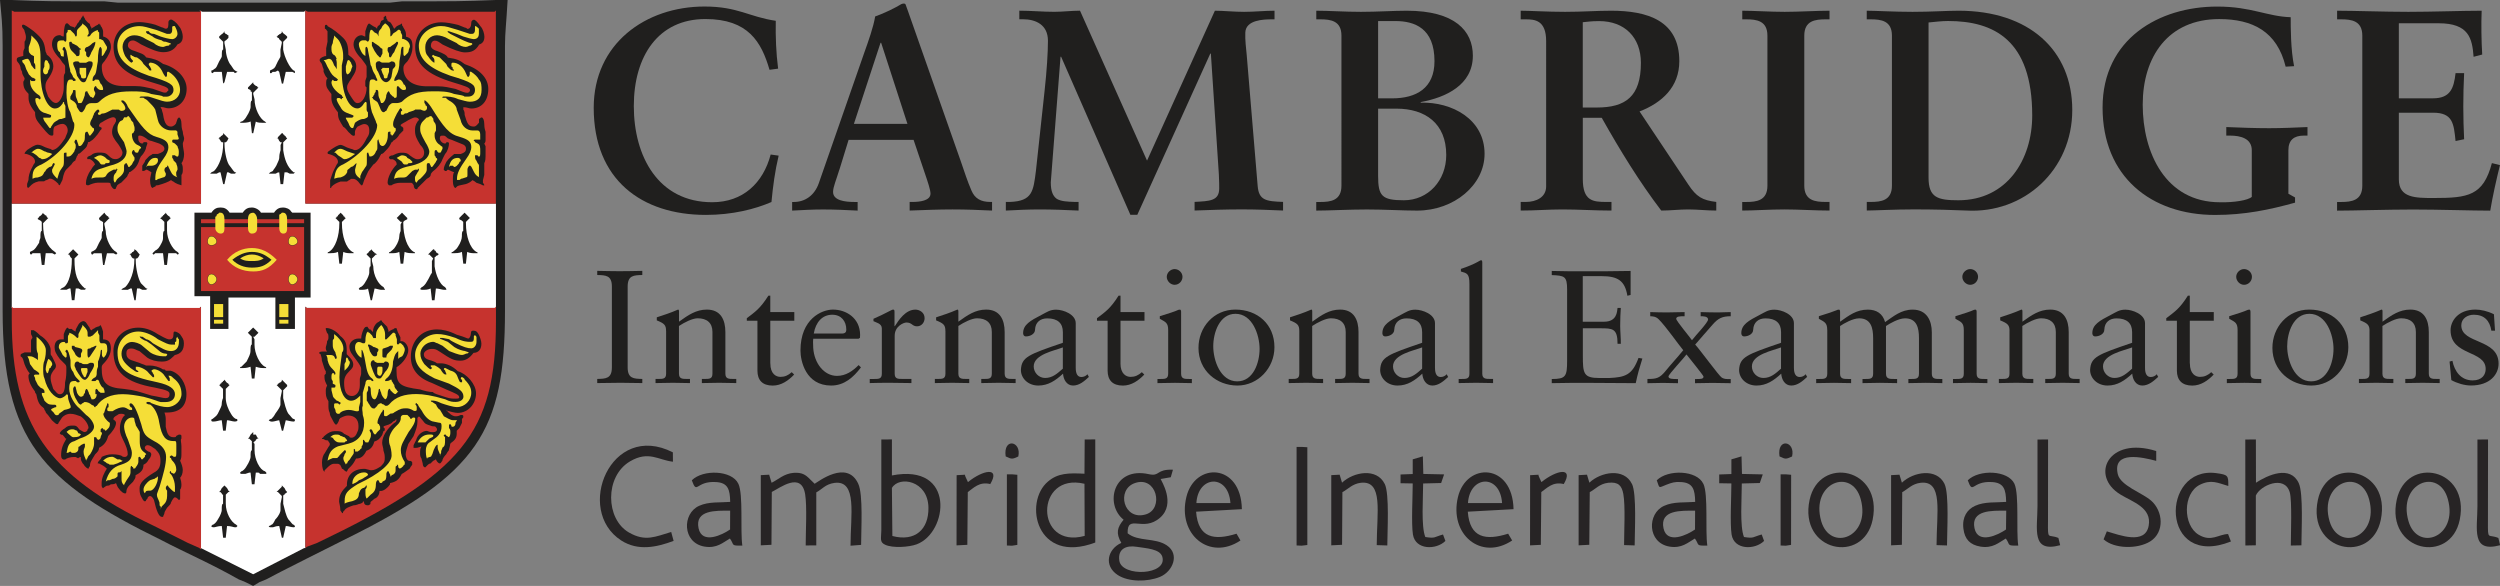 <?xml version="1.0" encoding="UTF-8"?> <svg xmlns="http://www.w3.org/2000/svg" id="Layer_1" viewBox="0 0 597.34 140"><rect x="0" y="0" width="597.34" height="140" fill="#808080" stroke="none"/><defs><style> .cls-1, .cls-2 { fill: #201f1e; } .cls-3 { fill: #fff; } .cls-3, .cls-2, .cls-4, .cls-5, .cls-6 { fill-rule: evenodd; } .cls-7, .cls-6 { fill: #f5de37; } .cls-8 { fill: none; stroke: #201f1e; stroke-width: .09px; } .cls-9, .cls-4 { fill: #c6332e; } .cls-5 { fill: #272425; } </style></defs><g><path class="cls-5" d="M278.8,130.31c-2.84-1.91-6.85-.83-9.37-2.89-.11-4.79,3.67-.13,7.76-3.73,3.86-3.39.2-8.93.13-9.24l2.42-.42.52-1.8c-4.11-.16-3.02,1.67-5.75,1.07-8.55-1.91-10.63,7.24-6.04,10.88-1.51,1.82-1.91,3.18-.55,5.53-3.28,1.51-4.24,5.42-.89,7.66,2.6,1.72,7.13,1.69,10.13.47,3.07-1.28,4.79-5.42,1.64-7.53h0ZM271.2,115.41c5.18-1.77,6.95,6.12,2.63,7.48-5.39,1.67-7.22-5.94-2.63-7.48ZM267.45,133.98c-.44-2.91,1.75-3.73,4.14-3.33,2.19.36,5.53.47,6.12,2.35,1.35,4.48-9.66,4.9-10.26.99Z"></path><path class="cls-5" d="M205.07,115.59c-2.71-5.89-9.66-.42-10.42,0l-1.15-1.12c-1.07-1.09-1.93-1.62-3.88-1.49-2.31.18-3.73,1.64-5.26,2.37l-.58-1.93-2,.11v16.77l2.55-.13.08-12.63c1.93-.94,7.06-4.97,7.97.55.47,2.97.13,8.91.13,12.24l2.53-.02v-12.66c1.38-.73,2.19-1.98,4.35-2.27,5.5-.71,3.83,7.76,3.83,15.01l2.53-.2c0-3.46.52-12.06-.68-14.59h0Z"></path><path class="cls-5" d="M259.17,105.01l-.05,8.18c-3.8-.2-6.33-.16-8.7,1.85-5.94,4.95-2.84,19.92,11.28,14.59v-24.64l-2.53.02h0ZM259.12,115.59l.05,12.45c-11.95,3.31-11.95-15.29-.05-12.45Z"></path><path class="cls-5" d="M213.11,113.61v-8.62l-2.53.02v21.72c-.02,1.93-.47,2.82.94,3.44,1.8.83,5.65.57,7.5-.11,7.53-2.79,9.4-19.45-5.91-16.46h0ZM213.22,128.07l-.11-11.48c1.72-2.97,8.64-1.8,8.73,4.71.08,5.21-3.2,8.2-8.62,6.77Z"></path><path class="cls-5" d="M549.27,115.47c-2.03-4.42-7.45-1.95-10.24-.13l-.02-10.34-2.53.02.02,25.32,2.5-.05v-11.88c.99-2.4,6.85-5.02,8.1-.8.58,1.95.26,10.11.26,12.74l2.53-.05c0-3.39.49-12.37-.62-14.82h0Z"></path><path class="cls-5" d="M481.32,115.59c-1.53-3.26-8.46-3.49-11.15-.83,1.31,3.6.91.11,5.78.42,2.89.16,3.33,1.82,3.39,4.74-2.45.2-5.13-.11-7.42.94-1.85.83-3.15,2.66-2.79,5.47.31,2.55,1.62,3.86,4.06,4.27,2.94.49,4.38-.96,6.07-1.93,1.15,1.56.08,1.75,2.97,1.69-.52-3.6.26-12.19-.91-14.77h0ZM479.31,126.51c-1.77,1.25-6.69,3.67-7.53-.29-.91-4.4,4.14-4.22,7.58-4.2l-.05,4.48h0Z"></path><path class="cls-5" d="M406.98,115.59c-1.51-3.26-8.46-3.49-11.12-.83.76,2.11.31,1.8,2.4,1.02,1.15-.44,1.93-.71,3.39-.6,2.89.16,3.33,1.82,3.39,4.74-2.47.2-5.13-.11-7.42.94-4.09,1.82-4.06,8.83,1.28,9.74,2.94.49,4.38-.96,6.07-1.93,1.15,1.56.08,1.75,2.97,1.69-.52-3.6.26-12.19-.94-14.77ZM405,126.51c-1.77,1.25-6.69,3.67-7.53-.29-.91-4.4,4.11-4.22,7.55-4.2l-.02,4.48h0Z"></path><path class="cls-5" d="M176.42,115.59c-1.51-3.26-8.46-3.49-11.12-.83,1.31,3.6.89.11,5.78.42,2.89.16,3.33,1.82,3.39,4.74-2.45.2-5.13-.11-7.42.94-4.09,1.82-4.06,8.83,1.28,9.74,2.94.49,4.38-.96,6.07-1.93,1.15,1.56.08,1.75,2.97,1.69-.52-3.6.26-12.19-.94-14.77ZM174.44,126.51c-1.77,1.25-6.69,3.67-7.53-.29-.91-4.4,4.11-4.22,7.55-4.2l-.02,4.48h0Z"></path><path class="cls-5" d="M160.37,127.11c-3.75,1.09-6.12,2.4-10.08.13-5.62-3.2-5.86-13.44.29-17.03,4.42-2.58,6.77-.26,10.21.11l-.02-2.24c-14.85-7.55-23.54,13.81-12.35,21.05,4.04,2.6,8.46,1.62,12.53.11l-.57-2.11h0Z"></path><path class="cls-5" d="M432.38,119.42c-2.66,12.39,12.84,15.55,15.06,4.77,2.53-12.39-12.77-15.42-15.06-4.77ZM435.16,124.55c-2.66-9.19,7.32-12.99,9.43-5.29,2.5,9.12-7.26,12.68-9.43,5.29Z"></path><path class="cls-5" d="M553.83,119.42c-2.68,12.39,12.84,15.55,15.03,4.77,2.55-12.39-12.77-15.42-15.03-4.77ZM556.62,124.55c-2.66-9.19,7.32-12.99,9.43-5.29,2.5,9.12-7.26,12.68-9.43,5.29Z"></path><path class="cls-5" d="M572.66,119.42c-2.66,12.39,12.86,15.55,15.06,4.77,2.53-12.39-12.77-15.42-15.06-4.77ZM575.48,124.55c-2.68-9.19,7.29-12.99,9.4-5.29,2.53,9.12-7.24,12.68-9.4,5.29Z"></path><path class="cls-5" d="M513.93,119.58c-2.16-1.87-7.29-3.54-7.92-6.31-1.31-5.75,6.04-3.98,9.19-3.15v-2.35c-11.48-3.62-15.92,5.91-8.55,10.39,2.94,1.8,7.53,3.13,6.75,7.45-.83,4.64-6.95,2.24-10,1.35l-.78,1.91c2.58,2.31,8.13,2.37,11.15.49,3.49-2.19,3.1-7.26.16-9.79h0Z"></path><path class="cls-5" d="M350.7,122.26l10.94-.6c-.24-11.07-11.26-11.28-13.28-2.91-2.16,8.99,5.57,15.32,12.95,10.39l-.96-1.62c-5.34,1.67-9.17,1.07-9.64-5.26h0ZM358.9,120.2h-8.15c.42-6.64,7.68-7.04,8.15,0Z"></path><path class="cls-5" d="M285.79,122.26l10.94-.6c-.2-11.07-11.26-11.28-13.26-2.91-2.19,8.99,5.57,15.32,12.92,10.39l-.94-1.62c-5.34,1.67-9.17,1.07-9.66-5.26h0ZM293.99,120.2h-8.13c.39-6.64,7.66-7.04,8.13,0Z"></path><path class="cls-5" d="M389.92,115.62c-1.87-3.88-7.42-2.89-10.16-.29l-.57-1.91-2,.11v16.77l2.55-.13.11-12.58c1.33-.68,2.31-2,4.42-2.24,2.45-.26,3.23.71,3.6,2.68.52,2.86.18,8.93.18,12.21l2.53.08c0-3.26.52-12.32-.65-14.72v.02Z"></path><path class="cls-5" d="M464.62,115.62c-1.91-3.88-7.45-2.89-10.19-.29l-.58-1.91-2,.11v16.77l2.58-.13.08-12.58c1.31-.68,2.31-2,4.42-2.24,5.39-.58,3.8,7.08,3.78,14.9l2.5.08c0-3.26.55-12.32-.6-14.72h0Z"></path><path class="cls-5" d="M330.85,115.62c-1.91-3.88-7.42-2.89-10.19-.29l-.57-1.91-2,.11v16.77l2.58-.13.08-12.58c1.33-.68,2.35-2,4.42-2.24,5.39-.58,3.8,7.08,3.78,14.9l2.53.08c0-3.26.55-12.32-.62-14.72h0Z"></path><path class="cls-5" d="M344.78,127.71c-2.16.6-1.75.99-4.22.6-1.04-2.53-.52-9.37-.52-12.79l4.3-.11.71-2.06-4.97-.11-.11-4.2-2.42.71v3.51l-2.91.11v2.09l2.91.05c0,3.05-.36,9.59.05,12.21.6,3.73,5.57,3.7,7.76,1.53l-.58-1.56h0Z"></path><path class="cls-5" d="M420.92,127.71c-2.19.6-1.75.99-4.22.6-1.04-2.53-.52-9.37-.52-12.79l4.3-.11.71-2.06-4.97-.11-.11-4.2-2.42.71v3.51l-2.91.11v2.09l2.91.05c0,3.05-.36,9.59.05,12.21.6,3.73,5.57,3.7,7.76,1.53l-.57-1.56h0Z"></path><path class="cls-5" d="M532.37,127.6c-2.31.05-4.01,1.98-7.04.16-3.75-2.24-3.83-9.87.29-11.93,2.73-1.35,4.3-.44,6.8.29.02-2.5-.02-2.68-2.86-3.07-13.46-1.82-13.46,23.08,3.49,16.33l-.68-1.77h0Z"></path><path class="cls-5" d="M491.84,128.54c-2.53-1.04-2.55.73-2.5-3.98l.02-19.56-2.53.02v15.92c0,5.42-1.59,11.23,5.42,9.33l-.42-1.72h0Z"></path><path class="cls-5" d="M596.96,128.54c-2.53-1.04-2.53.73-2.5-3.98l.02-19.56-2.53.02v15.92c0,5.42-1.59,11.23,5.42,9.33l-.42-1.72h0Z"></path><path class="cls-5" d="M311.02,106.79h-1.22v23.54l1.22.05,1.35-.16v-23.36l-1.35-.08Z"></path><path class="cls-5" d="M231.27,115.18l-.47-1.02c-.18-.39-.26-.6-.26-.71.02.02.08.11.11.16-.02-.02-.02-.11-.08-.18h-.02l-1.98.11-.02,16.77,2.58-.13.11-12.61c1.31-.89,2.73-2.58,5.37-1.91,2.5-4.2-1.77-3.36-5.31-.49h-.02Z"></path><path class="cls-5" d="M368.3,115.18l-.36-.78c-.02-.08-.08-.18-.11-.24-.18-.39-.26-.6-.26-.71.02.02.08.11.11.16,0-.02-.05-.11-.08-.18h-.02l-1.98.11-.02,16.77,2.58-.13.11-12.61c1.31-.89,2.73-2.58,5.37-1.91,2.47-4.2-1.75-3.36-5.31-.49h-.02Z"></path><path class="cls-5" d="M426.67,113.33h-1.22v17.01l1.22.05,1.28-.2.02-16.75-1.31-.11h0Z"></path><path class="cls-5" d="M241.8,113.33h-1.22v17.01l1.22.05,1.28-.2v-16.75l-1.28-.11h0Z"></path><path class="cls-5" d="M240.29,109.05c1.43.68,1.56.71,3.02.02.83-3.7-3.67-4.58-3.02-.02Z"></path><path class="cls-5" d="M425.19,109.05c1.4.68,1.53.71,3,.02.86-3.7-3.67-4.58-3-.02Z"></path></g><path class="cls-2" d="M183.86,16.66c-1.93-6.63-5.07-12.11-15.32-12.11-11.23,0-17.1,8.82-17.1,20.8s5.82,22.97,18.74,22.97c7.32,0,12.17-4.58,13.96-11.4l1.91.27c-.89,3.7-1.37,7.38-1.72,11.08-3.95,1.71-9.36,3.08-15.66,3.08-15.39,0-26.81-8.42-26.81-25.59,0-15.32,12.38-24.2,26.47-24.2,8.01,0,10.6,2.47,17.03,3.41-.07,3.76.07,7.6.56,11.43l-2.06.28h0Z"></path><path class="cls-2" d="M210.53,10.23h-.14l-6.36,19.36h12.79s-6.28-19.36-6.28-19.36ZM200.55,40.54c-.69,2.32-1.5,4.1-1.5,5.32,0,2.06,2.85,2.4,5.13,2.4h.74v2.06c-2.74-.14-5.53-.27-8.27-.27-2.46,0-4.93.14-7.38.27v-2.06h.41c2.68,0,4.93-1.57,5.95-4.45l10.94-31.4c.9-2.52,2.13-5.95,2.54-8.48,2.19-.75,4.93-2.13,6.24-2.94.2-.06.33-.14.54-.14s.33,0,.48.2c.2.55.42,1.16.62,1.72l12.58,35.77c.82,2.39,1.64,4.92,2.54,6.97.81,1.93,2.26,2.74,4.51,2.74h.42v2.06c-3.08-.14-6.16-.27-9.44-.27s-6.78.14-10.25.27v-2.06h.74c1.58,0,4.24-.27,4.24-1.98,0-.89-.62-2.73-1.37-4.93l-2.67-7.92h-15.53l-2.19,7.11h-.02Z"></path><path class="cls-2" d="M274.08,38.35l16.2-35.79c2.06,0,4.52.27,6.99.27s4.85-.27,7.26-.27v2.06h-.62c-2.06,0-6.23.14-6.36,3.14-.08,1.78.19,3.83.33,5.33l2.62,31.32c.27,3.43,1.97,3.7,6.07,3.83v2.06c-3.21-.14-6.57-.27-9.85-.27-3.76,0-7.53.13-11.29.27v-2.06c3.55-.2,5.88-.2,5.88-3.21,0-.83,0-1.58-.08-3.35l-1.91-28.87h-.14l-17.44,38.52h-1.65l-16.55-37.77h-.14l-2.33,30.03c0,2.19.56,3.29,1.43,3.92,1.04.61,2.46.68,4.39.74h.82v2.06c-3.07-.14-6.23-.27-9.31-.27-2.66,0-5.4.13-8.07.27v-2.06h.96c5.4-.2,5.61-2.53,6.23-7.45l2.06-19.02c.54-4.87.81-9.31.81-12.04,0-3.85-2.94-5.14-5.96-5.14h-.88v-2.05c2.8,0,5.54.27,8.34.27,2.06,0,4.11-.27,6.16-.27l16,35.79h.02Z"></path><path class="cls-2" d="M329.28,42.03c0,4.8.9,5.82,6.16,5.82,5.81,0,10.12-4.72,10.12-10.82,0-7.58-5.05-11.07-11.89-11.07h-4.39v16.07h0ZM329.28,23.5h3.35c5.81,0,10.12-2.46,10.12-8.88,0-7.86-4.72-9.59-9.37-9.59h-4.1s0,18.47,0,18.47ZM314.51,48.26h.96c2.45,0,5.05-.33,5.05-3.89V8.51c0-3.56-2.6-3.89-5.05-3.89h-.96v-2.06c3,0,6.84.27,10.67.27s7.79-.27,10.94-.27c11.48,0,15.8,4.79,15.8,10.75,0,6.98-6.44,9.98-12.46,11.08v.14c7.47-.21,15.26,3.95,15.26,12.23,0,7.4-7.24,13.56-16.14,13.56-3.42,0-7.73-.27-11.97-.27s-9.18.27-12.11.27v-2.06Z"></path><path class="cls-2" d="M378.19,25.69h3.35c6.84,0,10.53-2.6,10.53-10.67,0-6.09-3.89-9.98-9.98-9.98-2.06,0-2.95.2-3.91.27v20.38h0ZM369.43,9.82c0-4.99-2.72-5.2-4.85-5.2h-1.23v-2.06c2.19,0,6.43.27,10.6.27s7.38-.27,11.01-.27c8.63,0,16.29,2.33,16.29,12.05,0,6.15-4.1,9.92-9.5,12.02l11.68,17.51c1.92,2.88,3.29,3.7,6.65,4.11v2.06c-2.26,0-4.45-.27-6.72-.27-2.12,0-4.3.27-6.43.27-5.25-6.91-9.78-14.29-14.22-22.17h-4.52v14.65c0,5.26,2.46,5.46,5.62,5.46h1.23v2.06c-3.91,0-7.87-.27-11.77-.27-3.29,0-6.5.27-9.92.27v-2.06h1.23c2.54,0,4.85-1.16,4.85-3.7V9.82Z"></path><path class="cls-2" d="M416.29,48.26h.96c2.45,0,5.05-.33,5.05-3.89V8.51c0-3.56-2.6-3.89-5.05-3.89h-.96v-2.06c2.66,0,6.77.27,10.13.27s7.51-.27,10.72-.27v2.06h-.96c-2.47,0-5.07.33-5.07,3.89v35.85c0,3.56,2.6,3.89,5.07,3.89h.96v2.06c-3.28,0-7.38-.27-10.82-.27s-7.38.27-10.04.27v-2.06h0Z"></path><path class="cls-2" d="M460.8,42.45c0,4.78,2.21,5.4,7.12,5.4,11.63,0,17.65-9.71,17.65-20.25,0-18.06-9.17-22.58-20.11-22.58-1.58,0-3.16.21-4.66.35v37.08ZM446.03,48.25h.96c2.47,0,5.06-.33,5.06-3.89V8.51c0-3.56-2.6-3.89-5.06-3.89h-.96v-2.06c2.06,0,6.57.27,10.96.27s8.06-.27,11.01-.27c16.82,0,27.14,9.44,27.14,23.73s-11.48,24.83-25.37,24.01c-3.01-.14-7.79-.27-12.44-.27s-9.5.27-11.29.27v-2.06h0Z"></path><path class="cls-2" d="M546.12,15.91c-2.06-8.4-7.88-11.35-15.87-11.35-12.24,0-18.28,9.02-18.28,20.45s5.42,23.32,18.47,23.32c3.29.08,6.69-.46,7.59-1.29v-11.15c0-2.8-2.66-3.49-5.2-3.49h-.89v-2.04c3.42.14,6.85.27,10.25.27,3.08,0,6.09-.14,9.15-.27v2.04h-.87c-2.39,0-3.69,1.1-3.69,3.49v10.4l1.59.89v1.24c-6.09,1.7-12.06,2.94-19.1,2.94-15.32,0-26.89-9.18-26.89-25.65s13.54-24.14,27.36-24.14c4.24,0,7.2.61,9.87,1.23,2.66.61,4.97,1.23,7.72,1.31,0,2.53,0,7.73.81,11.7l-2.04.12h0Z"></path><path class="cls-2" d="M558.42,48.26h.96c2.46,0,5.06-.33,5.06-3.89V8.51c0-3.56-2.6-3.89-5.06-3.89h-.96v-2.06c4.16,0,11.29.27,17.03.27s12.85-.27,17.51-.27c-.13,2.94-.07,7.45.13,10.47l-2.06.54c-.33-4.43-1.15-8.01-8.34-8.01h-9.52v17.93h8.15c4.1,0,4.99-2.31,5.4-6.01h2.05c-.13,2.66-.2,5.34-.2,8.01s.08,5.2.2,7.78l-2.05.42c-.42-4.1-.62-6.76-5.34-6.76h-8.21v15.93c0,4.45,3.97,4.45,8.36,4.45,8.21,0,11.82-.55,13.87-8.34l1.93.48c-.89,3.62-1.71,7.25-2.32,10.88-4.38,0-12.25-.27-18.41-.27s-14.31.27-18.19.27v-2.06h0Z"></path><g><path class="cls-2" d="M146.2,68.48c0-2.7-1.46-2.72-3.5-2.77v-.99c1.81.03,3.58.08,5.31.08s3.53-.04,5.46-.08v.99c-2.03.05-3.5.07-3.5,2.77v19.3c0,2.69,1.46,2.72,3.5,2.76v.99c-1.84,0-3.5-.07-5.19-.07-1.84,0-3.65.03-5.58.07v-.99c2.03-.04,3.5-.07,3.5-2.76v-19.3Z"></path><path class="cls-2" d="M159.15,79.09c0-1.43-.42-1.81-2.22-2.54v-.73c1.66-.54,3.23-1.04,5.08-1.85.11,0,.23.08.23.39v2.5c2.2-1.58,4.08-2.89,6.66-2.89,3.26,0,4.42,2.39,4.42,5.38v9.92c0,1.27.83,1.27,1.91,1.27h.69v.99c-1.34,0-2.69-.07-4.08-.07s-2.76.03-4.14.07v-.99h.69c1.08,0,1.84,0,1.84-1.27v-9.96c0-2.18-1.34-3.26-3.53-3.26-1.24,0-3.2.99-4.47,1.84v11.38c0,1.27.84,1.27,1.92,1.27h.71v.99c-1.35,0-2.69-.07-4.08-.07s-2.76.03-4.15.07v-.99h.69c1.08,0,1.84,0,1.84-1.27v-10.19h0Z"></path><path class="cls-2" d="M184.06,86.82c0,2.54,1.38,3.23,2.42,3.23s1.81-.35,2.69-1.12l.58.57c-1.35,1.4-3.04,2.63-5.12,2.63-2.47,0-3.65-1.31-3.65-3.57v-11.93h-2.54v-.6c2-1.53,3.18-2.27,5.15-5.38h.46v3.92h5.74v2.06h-5.74v10.19h0Z"></path><path class="cls-2" d="M201.12,79.7c.98,0,1.09-.5,1.09-.96,0-1.97-1.19-3.54-3.35-3.54-2.35,0-3.95,1.74-4.42,4.49h6.68ZM194.31,80.93c-.06.35-.06.93,0,2.22.24,3.65,2.59,6.66,5.67,6.66,2.12,0,3.76-1.16,5.18-2.58l.55.55c-1.77,2.34-3.95,4.34-7.12,4.34-6.1,0-7.33-5.92-7.33-8.37,0-7.55,5.08-9.78,7.76-9.78,3.11,0,6.46,1.97,6.49,6.03,0,.24,0,.47-.03.71l-.35.23h-10.82Z"></path><path class="cls-2" d="M207.82,90.55h1.05c1.07,0,1.83,0,1.83-1.27v-10.81c0-1.19-1.41-1.41-2-1.73v-.57c2.81-1.2,4.34-2.2,4.69-2.2.24,0,.34.12.34.51v3.45h.08c.96-1.5,2.57-3.95,4.91-3.95.96,0,2.2.66,2.2,2.04,0,1.04-.74,1.95-1.81,1.95-1.18,0-1.18-.91-2.54-.91-.64,0-2.8.87-2.8,3.18v9.03c0,1.27.77,1.27,1.84,1.27h2.16v.99c-2.12-.04-3.73-.07-5.38-.07s-3.2.03-4.58.07v-.99.02Z"></path><path class="cls-2" d="M225.89,79.09c0-1.43-.42-1.81-2.22-2.54v-.73c1.66-.54,3.23-1.04,5.08-1.85.11,0,.24.08.24.39v2.5c2.19-1.58,4.07-2.89,6.64-2.89,3.26,0,4.42,2.39,4.42,5.38v9.92c0,1.27.86,1.27,1.94,1.27h.68v.99c-1.34,0-2.69-.07-4.07-.07s-2.77.03-4.14.07v-.99h.68c1.08,0,1.84,0,1.84-1.27v-9.96c0-2.18-1.34-3.26-3.54-3.26-1.22,0-3.19.99-4.45,1.84v11.38c0,1.27.84,1.27,1.92,1.27h.68v.99c-1.34,0-2.69-.07-4.08-.07s-2.76.03-4.14.07v-.99h.69c1.08,0,1.84,0,1.84-1.27v-10.19h-.02Z"></path><path class="cls-2" d="M253.95,83.01c-1.95.77-6.96,1.65-6.96,4.54,0,1.5,1.23,2.76,2.72,2.76,1.81,0,2.96-1.11,4.24-2.22v-5.08h0ZM260.18,90.06c-1.08.99-2.27,2.06-3.79,2.06s-2.31-1.46-2.39-2.84c-1.8,1.65-3.53,2.84-5.92,2.84s-4.15-1.69-4.15-3.73c.17-3.08,1.73-3.65,10.03-6.49v-2.54c0-2.16-1.27-3.29-3.73-3.29-1.68,0-2.85.95-2.92,2.69,0,1.07-1.23,1.62-2.16,1.62-.58,0-.69-.51-.69-.77,0-2.04,1.73-3,4.42-4.39,1.34-.69,2-1.23,3.46-1.23,1.73,0,4.69,1.12,4.69,3.23v10.66c0,1.58.53,2.2,1.37,2.2.5,0,1.09-.24,1.43-.66l.35.66h0Z"></path><path class="cls-2" d="M267.72,86.82c0,2.54,1.38,3.23,2.42,3.23s1.8-.35,2.69-1.12l.58.57c-1.34,1.4-3.04,2.63-5.11,2.63-2.47,0-3.65-1.31-3.65-3.57v-11.93h-2.54v-.6c2-1.53,3.2-2.27,5.15-5.38h.47v3.92h5.73v2.06h-5.73v10.19h0Z"></path><path class="cls-2" d="M280.66,68.05c-.99,0-1.88-.91-1.88-1.91s.93-1.85,1.88-1.85,1.88.81,1.88,1.85-.84,1.91-1.88,1.91h0ZM276.55,90.55h.72c1.08,0,1.85,0,1.85-1.27v-10.42c0-1.7-.58-1.91-2-2.69v-.62c1.81-.53,3.97-1.27,4.11-1.38.27-.15.5-.19.71-.19.18,0,.27.24.27.54v14.76c0,1.27.84,1.27,1.92,1.27h.65v.99c-1.31,0-2.66-.07-4.03-.07s-2.78.03-4.19.07v-.99h0Z"></path><path class="cls-2" d="M295.62,91.12c3.85,0,5.34-4.46,5.34-7.76s-1.69-8.38-5.76-8.38c-3.8,0-5.31,4.47-5.31,7.77s1.68,8.37,5.73,8.37h0ZM295.17,73.97c5.33,0,9.34,3.54,9.34,8.99,0,4.96-3.92,9.16-8.84,9.16s-9.31-3.54-9.31-8.99c0-4.96,3.65-9.16,8.81-9.16h0Z"></path><path class="cls-2" d="M310.45,79.09c0-1.43-.42-1.81-2.22-2.54v-.73c1.65-.54,3.23-1.04,5.08-1.85.12,0,.23.08.23.39v2.5c2.2-1.58,4.08-2.89,6.66-2.89,3.26,0,4.4,2.39,4.4,5.38v9.92c0,1.27.86,1.27,1.94,1.27h.69v.99c-1.35,0-2.69-.07-4.08-.07s-2.76.03-4.14.07v-.99h.69c1.07,0,1.84,0,1.84-1.27v-9.96c0-2.18-1.34-3.26-3.54-3.26-1.23,0-3.2.99-4.47,1.84v11.38c0,1.27.86,1.27,1.92,1.27h.69v.99c-1.34,0-2.69-.07-4.07-.07s-2.76.03-4.15.07v-.99h.68c1.09,0,1.85,0,1.85-1.27v-10.19h0Z"></path><path class="cls-2" d="M339.79,83.01c-1.97.77-6.95,1.65-6.95,4.54,0,1.5,1.22,2.76,2.72,2.76,1.82,0,2.98-1.11,4.24-2.22v-5.08h0ZM346.03,90.06c-1.09.99-2.28,2.06-3.8,2.06s-2.31-1.46-2.39-2.84c-1.8,1.65-3.53,2.84-5.92,2.84s-4.15-1.69-4.15-3.73c.15-3.08,1.73-3.65,10.03-6.49v-2.54c0-2.16-1.26-3.29-3.73-3.29-1.68,0-2.85.95-2.93,2.69,0,1.07-1.22,1.62-2.15,1.62-.58,0-.69-.51-.69-.77,0-2.04,1.73-3,4.42-4.39,1.34-.69,2-1.23,3.45-1.23,1.74,0,4.7,1.12,4.7,3.23v10.66c0,1.58.53,2.2,1.38,2.2.5,0,1.07-.24,1.41-.66l.36.66h0Z"></path><path class="cls-2" d="M348.52,90.55h.74c1.07,0,1.84,0,1.84-1.27v-21.42c0-2.49-.58-2.57-2.04-2.99v-.62c1.54-.49,3.16-1.19,3.97-1.65.43-.24.73-.43.84-.43.24,0,.3.24.3.54v26.56c0,1.27.86,1.27,1.93,1.27h.65v.99c-1.31,0-2.65-.07-4.04-.07s-2.76.03-4.18.07v-.99h-.02Z"></path><path class="cls-2" d="M378.2,76.87h5.06c3.11,0,3.11-2.43,3.23-3.3h.78c-.08.84-.15,2.92-.15,4.3,0,1.23.18,3.04.15,4.27h-.78c0-3.7-1.22-3.7-4.18-3.7h-4.11v6.54c0,4.27.15,5.34,3.96,5.34h2.38c3.76-.19,5.46-.69,6.96-4.8l.92.15c-.61,1.92-1.18,3.88-1.58,5.88-3.83,0-7.68-.07-11.52-.07-2.86,0-5.7,0-8.55.07v-.99c3.35,0,3.67-.62,3.67-4.34v-17.06c0-3.16-.62-3.3-3.67-3.43v-.99c2.59.08,5.2.08,7.77.08,3.68,0,7.35,0,11.07-.08v5.73l-.77.2c-.59-3.62-2.32-4.69-6.16-4.69h-4.5v10.91l.02-.02Z"></path><path class="cls-2" d="M393.61,90.55c2.19,0,2.95-.16,4.46-2.04,1.08-1.34,2.66-3.03,4.12-4.83-1.2-1.43-4.12-5.65-5.86-7.38-.72-.74-1.53-.71-2.03-.74v-.99c1.31.04,2.66.08,3.97.08,1.41,0,2.8-.08,4.24-.08v.99c-1.01,0-2,0-2,.62,0,.49,3.34,4.46,3.76,5.11.89-1.19,3.85-4.22,3.85-4.96,0-.77-1.23-.77-1.77-.77v-.99c1.38.04,2.76.08,4.16.08.99,0,1.95-.08,3.02-.08v.99c-2,0-3.02.5-4.3,1.97-1.26,1.5-2.78,3.11-4.19,4.8,1.08,1.15,5.73,7.54,6.35,7.89.26.15.64.35,1.31.35h.83v.99c-1.5,0-2.91-.07-4.33-.07s-2.81.03-4.2.07v-.99c1.38,0,2.03,0,2.03-.59,0-.26-3.48-4.53-4.07-5.29-.5.74-4.3,4.77-4.3,5.25,0,.63.96.63,2.27.63v.99c-1.2-.04-2.42-.07-3.62-.07s-2.45.03-3.68.07v-.99h0Z"></path><path class="cls-2" d="M425.55,83.01c-1.95.77-6.96,1.65-6.96,4.54,0,1.5,1.23,2.76,2.74,2.76,1.8,0,2.96-1.11,4.22-2.22v-5.08ZM431.79,90.06c-1.08.99-2.27,2.06-3.8,2.06s-2.31-1.46-2.39-2.84c-1.8,1.65-3.53,2.84-5.92,2.84s-4.15-1.69-4.15-3.73c.17-3.08,1.74-3.65,10.03-6.49v-2.54c0-2.16-1.26-3.29-3.73-3.29-1.68,0-2.84.95-2.93,2.69,0,1.07-1.22,1.62-2.15,1.62-.57,0-.69-.51-.69-.77,0-2.04,1.73-3,4.42-4.39,1.35-.69,2-1.23,3.48-1.23,1.71,0,4.67,1.12,4.67,3.23v10.66c0,1.58.55,2.2,1.4,2.2.5,0,1.07-.24,1.41-.66l.36.66h0Z"></path><path class="cls-2" d="M436.59,78.86c0-1.7-.58-1.91-2-2.69v-.62c1.81-.53,3.93-1.27,4.11-1.38.27-.15.5-.19.7-.19s.26.24.26.54v2.35c2.13-1.5,3.89-2.89,6.65-2.89,2.05,0,3.55.96,4.1,2.98,2.06-1.4,3.83-2.98,6.6-2.98,3.35,0,4.57,2.62,4.57,5.42v9.88c0,1.27.86,1.27,1.94,1.27h.57v.99c-1.23,0-2.57-.07-3.95-.07s-2.78.03-4.16.07v-.99h.69c1.08,0,1.84,0,1.84-1.27v-8.49c0-2.42-.5-4.73-3.34-4.73-1.5,0-3.66,1.23-4.54,1.84v11.38c0,1.27.87,1.27,1.97,1.27h.69v.99c-1.35,0-2.72-.07-4.11-.07s-2.78.03-4.16.07v-.99h.69c1.09,0,1.85,0,1.85-1.27v-8.49c0-2.42-.51-4.73-3.35-4.73-1.5,0-3.65,1.23-4.55,1.84v11.38c0,1.27.86,1.27,1.94,1.27h.7v.99c-1.36,0-2.69-.07-4.08-.07s-2.78.03-4.27.07v-.99h.81c1.07,0,1.84,0,1.84-1.27v-10.44Z"></path><path class="cls-2" d="M470.75,68.05c-.99,0-1.88-.91-1.88-1.91s.93-1.85,1.88-1.85c1.01,0,1.88.81,1.88,1.85s-.83,1.91-1.88,1.91h0ZM466.65,90.55h.73c1.07,0,1.84,0,1.84-1.27v-10.42c0-1.7-.57-1.91-2-2.69v-.62c1.8-.53,3.97-1.27,4.11-1.38.27-.15.51-.19.69-.19.2,0,.27.24.27.54v14.76c0,1.27.84,1.27,1.92,1.27h.65v.99c-1.31,0-2.64-.07-4.03-.07s-2.78.03-4.19.07v-.99h0Z"></path><path class="cls-2" d="M480.15,79.09c0-1.43-.43-1.81-2.23-2.54v-.73c1.64-.54,3.23-1.04,5.07-1.85.12,0,.24.08.24.39v2.5c2.19-1.58,4.07-2.89,6.64-2.89,3.26,0,4.42,2.39,4.42,5.38v9.92c0,1.27.85,1.27,1.91,1.27h.7v.99c-1.35,0-2.69-.07-4.07-.07s-2.77.03-4.15.07v-.99h.69c1.07,0,1.84,0,1.84-1.27v-9.96c0-2.18-1.35-3.26-3.53-3.26-1.23,0-3.2.99-4.47,1.84v11.38c0,1.27.85,1.27,1.93,1.27h.69v.99c-1.34,0-2.69-.07-4.08-.07s-2.77.03-4.15.07v-.99h.69c1.09,0,1.85,0,1.85-1.27v-10.19h0Z"></path><path class="cls-2" d="M509.44,83.01c-1.97.77-6.96,1.65-6.96,4.54,0,1.5,1.23,2.76,2.72,2.76,1.8,0,2.96-1.11,4.24-2.22v-5.08h0ZM515.66,90.06c-1.08.99-2.28,2.06-3.8,2.06s-2.31-1.46-2.39-2.84c-1.81,1.65-3.53,2.84-5.91,2.84s-4.16-1.69-4.16-3.73c.17-3.08,1.73-3.65,10.04-6.49v-2.54c0-2.16-1.28-3.29-3.73-3.29-1.68,0-2.85.95-2.91,2.69,0,1.07-1.23,1.62-2.18,1.62-.57,0-.69-.51-.69-.77,0-2.04,1.75-3,4.44-4.39,1.34-.69,1.98-1.23,3.47-1.23,1.71,0,4.68,1.12,4.68,3.23v10.66c0,1.58.54,2.2,1.39,2.2.5,0,1.08-.24,1.41-.66l.36.66h0Z"></path><path class="cls-2" d="M523.24,86.82c0,2.54,1.38,3.23,2.42,3.23s1.81-.35,2.69-1.12l.58.57c-1.35,1.4-3.04,2.63-5.12,2.63-2.45,0-3.67-1.31-3.67-3.57v-11.93h-2.54v-.6c2-1.53,3.2-2.27,5.16-5.38h.46v3.92h5.73v2.06h-5.73v10.19h0Z"></path><path class="cls-2" d="M536.19,68.05c-1.01,0-1.88-.91-1.88-1.91s.9-1.85,1.88-1.85,1.88.81,1.88,1.85-.84,1.91-1.88,1.91h0ZM532.07,90.55h.72c1.09,0,1.85,0,1.85-1.27v-10.42c0-1.7-.58-1.91-2-2.69v-.62c1.81-.53,3.98-1.27,4.11-1.38.28-.15.51-.19.71-.19.18,0,.26.24.26.54v14.76c0,1.27.84,1.27,1.94,1.27h.64v.99c-1.31,0-2.64-.07-4.03-.07s-2.78.03-4.2.07v-.99Z"></path><path class="cls-2" d="M552.22,91.12c3.85,0,5.34-4.46,5.34-7.76s-1.68-8.38-5.77-8.38c-3.8,0-5.3,4.47-5.3,7.77s1.69,8.37,5.73,8.37h0ZM551.75,73.97c5.35,0,9.35,3.54,9.35,8.99,0,4.96-3.92,9.16-8.84,9.16s-9.3-3.54-9.3-8.99c0-4.96,3.64-9.16,8.79-9.16h0Z"></path><path class="cls-2" d="M566.17,79.09c0-1.43-.43-1.81-2.22-2.54v-.73c1.65-.54,3.23-1.04,5.08-1.85.12,0,.24.08.24.39v2.5c2.18-1.58,4.07-2.89,6.64-2.89,3.26,0,4.42,2.39,4.42,5.38v9.92c0,1.27.84,1.27,1.92,1.27h.68v.99c-1.34,0-2.69-.07-4.06-.07s-2.78.03-4.16.07v-.99h.69c1.08,0,1.84,0,1.84-1.27v-9.96c0-2.18-1.34-3.26-3.53-3.26-1.23,0-3.19.99-4.46,1.84v11.38c0,1.27.84,1.27,1.92,1.27h.69v.99c-1.34,0-2.69-.07-4.08-.07s-2.76.03-4.15.07v-.99h.69c1.08,0,1.84,0,1.84-1.27v-10.19h0Z"></path><path class="cls-2" d="M585.97,86.2c.5,2.54,2.03,4.69,4.85,4.69,2.26,0,3.1-1.4,3.1-2.72,0-4.55-8.39-3.08-8.39-9.27,0-2.15,1.74-4.93,5.97-4.93,1.23,0,2.88.35,4.39,1.12l.26,3.92h-.87c-.39-2.43-1.74-3.81-4.19-3.81-1.53,0-3,.9-3,2.54,0,4.5,8.91,3.11,8.91,9.15,0,2.54-2.03,5.22-6.61,5.22-1.53,0-3.34-.54-4.68-1.29l-.42-4.43.68-.18v-.02Z"></path></g><g><path class="cls-2" d="M28.06.63h65.17l2.81-.31h6.85c3.12,0,8.1,0,15.59-.32h2.81c-.31,5.62-.63,7.81-.63,10.91v63.3c0,29-6.54,38.98-38.03,54.57-1.25.63-17.47,8.74-19.03,9.66l-1.56.63-1.56.93-1.88-.93-1.56-.63c-6.55-3.74-13.1-6.55-18.39-9.34C9.98,115.07.63,105.08.63,74.21V10.91C.63,5.62.32,3.74,0,0h2.81c7.18.32,12.47.32,15.59.32h6.55l3.12.31h0Z"></path><path class="cls-3" d="M60.51,137.21l12.15-6.25h.31v-57.69l.32.31h45.21v-24.95h-45.53V2.5l-.31.31h-24.32l-.63-.31.32.62v45.52H2.81v24.95h44.9l.32-.31v57.38l-.32.31h.32l12.47,6.25h0Z"></path><path class="cls-4" d="M3.44,2.81l-.63-.31v46.14h45.22V2.5l-.32.31H3.44Z"></path><path class="cls-4" d="M73.58,2.81l-.63-.31v46.14h45.53V2.5l-.31.31h-44.6Z"></path><path class="cls-4" d="M47.71,73.58H3.13l-.32-.31v3.12c0,24.95,8.43,37.1,33.98,49.27l8.1,4.06,2.81,1.24.32.32v-57.99l-.32.31h0Z"></path><path class="cls-4" d="M73.29,73.58l-.32-.31v57.69l.32-.31,2.49-.93c34.61-16.53,42.72-26.2,42.72-53.02v-3.43l-.31.31s-44.91,0-44.91,0Z"></path><path class="cls-2" d="M10.29,50.82c0,.21.11.32.32.32,0,.21.1.31.31.31.31,0,0,.32.32.32,0,.21.1.31.31.31l-.31.31-.94.94v.31c0,3.12.94,5.3,2.81,6.55l.32.31-.32.32-.63-.32h-1.56l-.31,2.81h-.63l-.32-2.81h-1.87l-.32.32c-.31,0-.31-.32-.31-.32v-.31l.63-.31c.63-.32.93-.94,1.56-1.88,0-.63.31-.93.31-1.25,0-.93,0-1.56.32-1.56v-2.18l-.32-.31-.62-.32v-.31s.31,0,.31-.31c.42-.21.73-.53.93-.94h0Z"></path><path class="cls-2" d="M24.95,50.82c.21.42.52.73.93.94,0,.21.11.31.32.31l-.32.31-.31.32-.63.63v.31l.32,1.56c0,1.88,1.24,4.37,2.49,5l.31.31-.31.32-.63-.32h-1.56l-.63,2.81h-.31l-.32-2.81h-1.87l-.32.32c-.31,0-.31-.32-.31-.32v-.31l.63-.31c.63-.32.63-.63,1.25-1.88.31-.63.62-.93.62-1.25,0-.93,0-1.56.32-1.56v-2.18c-.32,0-.32-.31-.63-.31l-.31-.32v-.31l.31-.31.31-.32.32-.31.31-.32h0Z"></path><path class="cls-2" d="M17.47,59.56l.63.63.31.31.32.32-.93.93v.32c0,3.43.62,5.3,2.49,6.85h.31l-.31.31h-.93l-.63-.31h-.63l-.31,2.81h-.63l-.32-2.81h-.31l-.63.31h-1.56l.31-.31.63-.32c1.25-.93,1.88-3.74,1.88-6.53v-.32l-.32-.31-.31-.63h-.32c.63-.63.94-.93,1.25-1.25h0Z"></path><path class="cls-2" d="M32.13,59.56c.63.32.63.63,1.25,1.25l-.32.63-.31.31h-.32v.32c0,2.17.63,4.67,1.25,5.61l.93.93.32.32h.31l-.31.31h-.93l-.63-.31h-.63l-.32,2.81h-.31l-.63-2.81h-.31l-.63.31h-1.56l.31-.31.63-.32c1.25-1.24,2.18-3.74,2.18-6.53v-.32h-.31l-.32-.31-.31-.63h-.32c.32,0,.32-.32.63-.32,0,0,0-.31.32-.31l.31-.31v-.32h0Z"></path><path class="cls-2" d="M39.6,50.82c.21.42.52.73.93.94,0,.21.11.31.32.31l-.32.31-.31.32-.31.31v2.18c0,1.88,1.24,4.37,2.49,5l.31.31s0,.32-.31.32l-.31-.32h-1.88l-.31,2.81h-.63l-.32-2.81h-1.87l-.32.32c-.31,0-.31-.32-.31-.32l.31-.31.32-.31c.63-.32.93-.63,1.56-1.88.31-.63.31-.93.31-1.25,0-.93,0-1.56.32-1.56v-2.18l-.32-.31-.31-.32s-.32,0-.32-.31c0,0,.32,0,.32-.31.31,0,.31-.32.31-.32,0,0,.32,0,.32-.31,0,0,.31,0,.31-.32h0Z"></path><path class="cls-2" d="M81.39,50.82l.31.32.32.31c0,.32.31.32.31.32,0,.21.11.31.32.31l-.32.31-.31.32-.32.31v.32c0,3.12.94,5.93,2.5,6.85.31,0,.31.31.31.31h-.63c-.63,0-1.24,0-1.86-.31l-.32,2.81h-.62l-.32-2.81c-.63.31-1.56.31-1.86.31h-.63s0-.31.31-.31c1.56-.93,2.5-3.73,2.5-6.85v-.32l-.32-.31-.31-.32-.32-.31s.32,0,.32-.31c0,0,.31,0,.31-.32l.32-.31.31-.32h-.02Z"></path><path class="cls-2" d="M96.05,50.82l.31.32.32.31.31.32.32.31v.31l-.63.32-.32.31v.32c0,3.12.94,5.93,2.5,6.85.31,0,.31.31.31.31h-.63c-.31,0-1.24,0-1.87-.31l-.32,2.81h-.63l-.31-2.81c-.63.31-1.25.31-1.88.31h-.61c0-.31.31-.31.31-.31.31-.31.93-.63,1.25-1.25.63-.93.93-1.87.93-2.49s.31-1.25.31-1.25v-1.56l.32-.63h-.32c-.41-.42-.72-.73-.93-.93l.32-.31.31-.32.63-.63h0Z"></path><path class="cls-2" d="M88.87,59.56v.32c.21,0,.32.1.32.31.21,0,.31.1.31.31.21,0,.41.11.63.32h-.32l-.31.31-.31.32-.32.31v.63l.32,1.25c0,2.18,1.24,4.37,2.49,4.98,0,.32.31.32.31.63h-.93c-.31,0-1.25-.31-1.56-.31l-.63,2.81h-.31l-.63-2.81c-.32.31-1.25.31-1.88.31-.21,0-.31-.1-.31-.31l.31-.32c.32,0,.94-.62,1.25-1.24.63-.94.93-1.88.93-2.18,0-.94,0-1.56.32-1.56v-1.88l-.32-.31-.31-.32-.32-.31c0-.32.32-.32.32-.32.31-.62.63-.62.93-.93h0Z"></path><path class="cls-2" d="M103.53,59.56c.21,0,.31.11.31.32.21,0,.32.1.32.31,0,.31.31,0,.31.31,0,0,.32,0,.32.32-.21.21-.42.31-.63.31,0,.32-.32.32-.32.32v2.18c.32,2.18,1.25,4.37,2.5,4.98.21.21.31.42.31.63h-.63c-.31,0-1.24-.31-1.87-.31l-.32,2.81h-.62l-.32-2.81c-.63.31-1.25.31-1.87.31-.32,0-.63,0-.63-.31,0,0,.31,0,.31-.32.32,0,.93-.62,1.25-1.24.63-.94.93-1.88,1.25-2.18v-2.81l.31-.63-.93-.93h-.32l.32-.32c.42-.41.73-.72.93-.93h0Z"></path><path class="cls-2" d="M111.01,50.82l.63.63.31.32.32.31-.32.31-.31.32-.31.31v.32c0,3.12.93,5.93,2.49,6.85.31,0,.31.31.31.31h-.62c-.63,0-1.25,0-1.88-.31l-.31,2.81h-.63l-.32-2.81c-.62.31-1.56.31-1.87.31h-.63c0-.21.1-.31.31-.31.32-.31.94-.63,1.25-1.25.63-.93.93-1.87.93-2.49s0-1.25.32-1.25v-2.18l-.32-.31-.62-.32v-.31l.31-.31.31-.32.32-.31.31-.32h0Z"></path><path class="cls-2" d="M53.63,90.73c.32.32.32.63.94.94,0,.31.31.31.31.31l-.31.32-.32.31-.31.31v2.19c0,1.24.63,2.8,1.24,3.74.32.62.94,1.24,1.25,1.24s.31.32.31.32c0,0,0,.31-.62.31s-1.25-.31-1.88-.31l-.31,2.49h-.63l-.32-2.49c-.63,0-1.24.31-1.87.31h-.32c-.31,0-.31-.31-.31-.31,0,0,0-.32.31-.32.32-.31.94-.63,1.25-1.24.63-1.25.93-1.88.93-2.18,0-.94.32-1.56.32-1.56v-2.19l-.32-.31-.63-.63c.21,0,.32-.1.32-.31.31,0,.31-.32.31-.32,0,0,.32,0,.32-.31,0,0,.31,0,.31-.32h0Z"></path><path class="cls-2" d="M67.36,90.73c.31.32.63.63.93.94l.32.31v.32l-.32.31-.63.63v1.88c.32,1.24.63,2.8,1.25,3.74.63.62.93,1.24,1.25,1.24s.31.32.31.32c0,0,0,.31-.31.31-.63,0-1.56-.31-1.88-.31l-.63,2.49h-.31l-.63-2.49c-.31,0-1.25.31-1.56.31h-.31c-.32,0-.63-.31-.63-.31,0,0,.31-.32.63-.32.31-.31.62-.63.93-1.24.93-1.25,1.24-1.88,1.24-2.18v-1.56l.32-1.57v-.31l-1.25-1.25c.21,0,.32-.1.32-.31.31,0,.31-.32.62-.32l.32-.31v-.32h0Z"></path><path class="cls-2" d="M60.51,103.21v.63h.62l.32.63.31.32h-.31l-.32.31s0,.31-.31.31c0,0,0,.32-.31.32l.31.31v1.56c0,2.18,1.25,4.69,2.49,5l.32.32v.31h-1.56c0-.31-.32-.31-.63-.31h-.32l-.31,2.79h-.63l-.31-2.79h-.32l-.93.31h-.93c-.21,0-.32-.1-.32-.31l.32-.32c.31,0,.93-.63,1.24-1.24.63-.94.94-1.88.94-2.18,0-.94,0-1.57.31-1.57v-2.18l-.31-.31-.32-.31h-.31l.31-.32.32-.63.63-.63Z"></path><path class="cls-2" d="M53.63,116l.32.31.31.32.32.61.31.32h-.31l-.32.31-.31.32v2.18c0,2.18,1.24,4.37,2.49,5l.31.31-.31.31h-.31c-.32,0-.94-.31-1.88-.31l-.31,2.81h-.63l-.32-2.81c-.93,0-1.56.31-1.87.31-.42,0-.63-.1-.63-.31l.31-.31c.32,0,.94-.63,1.25-1.25.63-.93.93-1.88.93-2.18,0-.93,0-1.56.32-1.56v-2.18c-.32,0-.32-.32-.32-.32l-.31-.31h-.32l.32-.32.31-.61s.63-.63.63-.63Z"></path><path class="cls-2" d="M67.36,116l.63.63.31.61.32.32-.32.31c-.31,0-.31.32-.31.32-.32,0-.32.31-.32.31v1.88c.32,1.24.63,2.81,1.25,3.74.63.63.93,1.25,1.25,1.25l.31.31c0,.21-.1.31-.31.31-.63,0-1.25-.31-1.88-.31l-.63,2.81h-.31l-.63-2.81c-.93,0-1.25.31-1.56.31h-.31c-.32,0-.63,0-.63-.31,0,0,.31,0,.63-.31.31,0,.62-.63.93-1.25.93-.93,1.24-1.88,1.24-2.18v-1.56l.32-1.56v-.32l-.32-.31-.31-.32-.31-.31h-.32l1.25-1.25v-.31h0Z"></path><path class="cls-2" d="M60.51,78.27l1.24,1.24-.31.32-.32.31-.31.32h-.31l.31.62v1.25c0,2.18,1.25,4.67,2.49,5.3,0,0,.32,0,.32.32h-.63c-.32,0-.93,0-1.88-.32l-.31,2.81h-.63l-.31-2.81c-.94.32-1.56.32-1.88.32h-.63c0-.21.11-.32.32-.32.31-.31.93-.93,1.24-1.24.63-1.25.94-1.88.94-2.5s0-1.56.31-1.56v-1.88l-.31-.31-.32-.31-.31-.32.93-.93.32-.31h0Z"></path><path class="cls-2" d="M53.63,7.48v.32l.32.31c.31,0,.31.32.63.32v.63l-.32.31-.31.31s-.32,0-.32.32v.31l.32,1.56c0,1.25.63,3.13,1.24,3.73l.63.94.32.31.62.32-.62.31-.32-.31h-1.56l-.63,2.49-.31.31-.32-2.8h-1.87l-.32.31c-.31,0-.31-.31-.31-.31v-.32s.31,0,.63-.31c.63-.32.63-.63,1.24-1.88.32-.63.63-.93.63-1.25,0-.93,0-1.56.32-1.56v-1.87l-.63-.63-.32-.31v-.32l.32-.31c.31-.32.63-.32.93-.94h0Z"></path><path class="cls-2" d="M67.36,7.48c.31.63.63.63.93.94l.32.31v.32l-.32.31-.63.63v1.87c.32,1.88,1.56,4.37,2.5,4.99.31,0,.31.32.31.32v.31l-.63-.31h-1.56l-.63,2.8h-.31l-.63-2.8-.31-.32-.63.32h-.63l-.31.31h-.32v-.63l.63-.31c.63-.32.63-.63,1.25-1.88.31-.63.62-.93.62-1.25v-1.56l.32-1.56v-.31l-.63-.63c0-.31-.31-.31-.31-.31l-.32-.32c.21,0,.32-.1.32-.31.31,0,.31-.32.62-.32l.32-.31v-.32h0Z"></path><path class="cls-2" d="M60.51,19.65v.31l.31.32c.21.21.41.31.63.31,0,.21.1.32.31.32l-.31.31-.32.31-.31.32-.31.31v.32l.31,1.24c0,2.18,1.25,4.69,2.49,5.31l.32.31h-.94c-.31,0-1.24,0-1.56-.31l-.62,2.79h-.32l-.31-2.79c-.63.31-1.56.31-2.18.31h-.32s0-.31.32-.31.93-.63,1.24-1.25c.63-.93.94-1.88.94-2.18,0-.93,0-1.56.31-1.56v-1.88c0-.21-.1-.31-.31-.31v-.32l-.63-.31v-.31l.31-.32.32-.31.31-.32.32-.31h0Z"></path><path class="cls-2" d="M53.33,31.8l.31.32.32.31.31.32.32.31-.32.63-.31.31h-.32v.32c0,2.18.63,4.68,1.25,5.3l.93,1.25.32.31h.31l-.31.32h-.94l-.62-.32h-.32l-.63,2.81h-.31l-.63-2.81h-.32l-.61.32h-1.56l.31-.32.63-.31c1.24-1.25,2.18-3.73,2.18-6.55v-.32h-.32l-.31-.31c0-.31-.32-.31-.32-.63h-.31c.31,0,.31-.31.63-.31,0,0,0-.32.31-.32l.32-.31v-.32h0Z"></path><path class="cls-2" d="M67.36,31.8c.31,0,.31.32.31.32.32,0,.32.31.32.31,0,0,.31,0,.31.32l.32.31-.63.63-.32.31v1.88c.32,2.18.94,4.05,2.5,5.3h.31l-.31.32h-.94l-.62-.32h-.63l-.32,2.81h-.63l-.31-2.81c-.63,0-.63.32-.93.32h-1.56l.31-.32.63-.31c.31-.63.63-.63,1.25-2.18.31-.63.31-.94.31-1.25,0-.63.31-1.56.31-1.56v-1.25l.32-.63h-.32l-.31-.31-.31-.63h-.32c.32,0,.32-.31.32-.31.41-.42.72-.73.93-.94h0Z"></path><path class="cls-2" d="M38.35,25.57l.32.63c0,.31.31.93.31,1.25.32,2.16.94,2.79,1.88,2.79.63,0,1.25-.62,1.25-.93l.31-.93.31-.32c.32,0,.63.63.63,1.57,0,.31,0,.93.32,1.87,0,.63.31,1.25.31,1.56,0,.63-.31.93-.31,1.25,0,.93.31,1.87.31,2.49,0,.93-.31,1.88-.63,2.18.32.63.32.93.32,1.56,0,.32,0,.94-.32,1.25v2.49l-.93-.31-.63-.31c-.31-.32-.63-.32-.93-.63-.62.42-1.66.83-3.12,1.24-.32,0-.63,0-.63.32-.32,0-.63.31-.63.31-.32,0-.63-.63-.63-1.87,0-.63.31-1.56.31-1.88-.61-.31-.93-.63-1.24-.63,0,0-.32.32-.63.32h-.31v-1.25l.61-.93c0-.32.32-.63.94-1.25.31-.31.61-.31.93-.63h1.25c.93-.31,1.56-.63,1.56-1.24s-.63-.94-1.25-1.25l-1.88-.63c-.31,0-.93-.31-1.24-.63-.93-.63-1.25-.63-1.56-.63s-.32,0-.32.63.32,1.25.94,1.25c.21,0,.31-.11.31-.32h.63s.31,0,.31.32l-.31.93c0,.32-.32,1.25-1.25,2.18l-.31.63c-.32,1.25-.94,2.18-1.88,2.81-.31.31-.63.31-.63.31,0,0,0,.32-.31.63,0,.31-.32.63-.63.93-.31.32-.63.63-.93.94-.63.31-.94.61-.94.61l-.31.63c0,.32-.31.32-.31.32-.32,0-.63-.32-.94-.94,0-.61-.31-.61-.63-.61h-2.49c-.63,0-1.56.31-2.18.61h-.31s-.32,0-.32-.31v-.31c0-.63.32-1.88,1.25-3.13.21-.42.52-.83.93-1.24-.31-.63-.63-.94-1.24-1.25h-.63v-.32c0-.31.31-.31.93-.61.63-.63,1.56-.63,1.88-.63.93,0,1.56,0,2.17.63.94.93,1.25.93,1.88.93s1.56-.63,1.56-1.56c0-.32-.31-.93-.93-1.88-1.25-1.56-1.56-2.18-1.56-3.12,0-.63.31-1.56.63-1.87l.31-.63v-.32c0-.31-.31-.63-.63-.63-.63,0-1.87.63-2.81,1.25-.31,0-.62.63-.62.63v.31l.62.32v.31l-.31.32-.63.93c-.31.31-.93,1.25-1.56,1.56-.21.21-.41.31-.63.31-.32,0,0,.32-.31.63,0,.63-.94,1.25-1.56,1.88-.32.31-.63.31-.63.31,0,0,0,.32-.32.63,0,.31-.31.63-.31.93-.63.32-.93.94-.93.94l-1.25,1.24c-.31.32-.63.94-.93,2.5-.32.63-.63,1.24-.63,1.24-.21,0-.32-.1-.32-.31-.93-.93-1.56-1.25-1.86-1.25h-.32c-.31.32-.93.32-1.24.63h-1.25c-1.25.32-1.56.63-2.18,1.25l-.31.31c-.32,0-.32-.31-.32-.31v-.63l.32-.93c0-.94.31-1.88.62-2.5l.63-1.24c.21-.21.32-.42.32-.63,0-.94-.94-1.56-2.18-1.88h-.32c0-.31.32-.63.63-.93.93-.63,1.88-1.25,2.5-1.25s1.24.32,1.87.63l.93.32c.32,0,.63.31.63.31.94,0,1.88-.93,3.13-2.81.31-.93.62-1.25.62-1.87,0-.94-.62-1.56-1.24-1.56-.63,0-1.25.31-1.88.62-.31.32-.31.94-.31,1.25v.63c0,.31-.32.31-.32.31-.63,0-.93-.31-2.49-2.18-1.25-1.56-1.56-1.87-1.56-3.43-1.25-1.56-1.56-2.5-1.56-3.44v-.93c-.94-.94-1.25-1.56-1.25-2.81,0-.32.31-.31.31-.93-.31-.63-.62-.94-.62-1.56l-.32-.63c0-.63-.31-1.25-.63-1.56-.31-.32-.31-.63-.31-.63,0-.63.31-.63,1.56-.94v-.93c0-.21.1-.52.31-.93v-1.56c.32-.32.32-.93.32-1.25,0,0,0-.31-.32-1.25,0-.31-.31-.61-.31-.61-.31-.32-.31-.63-.31-.63,0-.21.1-.32.31-.32.31,0,1.25.63,2.49,1.56,2.18,1.88,2.5,2.5,2.81,4.69,0,.31.32.63.32.93.93.63,1.56,1.56,1.56,2.81,0,.63-.32,1.56-.94,2.49l-.62.93c-.32.63-.32.94-.32,1.57s.32,1.24.63,2.18c.63.93,1.25,1.56,1.88,1.56.93,0,1.87-1.88,1.87-3.74v-2.5c0-.63.32-.93.32-.93v-1.56c0-.32-.32-.63-.63-.93l-.63-.94c-1.25-1.24-1.88-2.49-1.88-3.43,0-1.25.63-2.18,1.88-2.18.31,0,.31.31.93.31v-.31c0-1.56.32-2.81.63-2.81h.31l.63.63.94.31v.32c0-.32.31-.32.62-.94,0-.31.32-.31.63-.93,0-.31.32-.31.32-.31,0-.21.1-.42.31-.63.31-.31,0-.32.31-.32,0,0,0,.32.32.63,0,.21.21.52.63.93.31.32.63.32.63.63,0,0,0,.32.31.63v.32c.31-.32.63-.32.93-.63l.63-.32.32-.31s0,.31.31.31c0,.21.1.42.31.63.32.63.32.93.32,1.25v.93c1.24.32,1.87,1.25,1.87,2.49,0,.94-.63,2.18-1.56,3.44-.63.63-.63.93-.63,1.25,0,3.12,1.88,4.67,5.31,4.67h2.79c1.57,0,2.5.32,4.06.63,1.87.63,2.49.93,2.81.93s.63,0,.63-.31c.21,0,.31-.11.31-.32,0-.62-.93-.93-4.06-1.87-6.53-1.88-9.04-4.37-9.04-8.43,0-3.43,2.5-5.92,6.25-5.92.93,0,2.79.32,3.74.63l1.56.63c.31,0,.63.32.93.32.63,0,.63-.63.63-1.57,0-.31.31-.62.63-.62s1.25.62,1.86,1.56c.63.63.94,1.87.94,2.49,0,.93-.32,1.56-1.25,1.88-.93,1.56-2.18,1.87-3.44,1.87s-2.81-.63-5.3-1.87c-.93-.63-1.56-.94-1.87-.94-.94,0-1.25.63-1.25,1.25,0,.31.31.93,1.56,1.25,1.56.63,2.18.63,2.81,1.56,1.87.31,2.81.63,4.05,1.56,3.44.93,5.62,3.44,5.62,5.93,0,2.81-1.88,4.67-4.37,4.67-.63,0-.93-.31-1.88-.31h0Z"></path><path class="cls-2" d="M110.71,25.57v.63c.31.31.31.93.31,1.25.63,2.16.93,2.79,2.18,2.79.63,0,.93-.62,1.25-.93v-.93c.31,0,.31-.32.63-.32s.63.63.63,1.57c0,.31,0,.93.31,1.87v1.88c0,.31,0,.62-.31.93l.31.63v1.24c0,1.88,0,2.18-.31,2.81v2.81l-.32,1.25v.63c.21.21.32.41.32.61h-.32l-.63-.31-.93-.31c-.21-.21-.52-.42-.93-.63-.42.42-.94.73-1.56.93-1.25.31-1.88.31-2.18.63l-.32.31c-.31,0-.63-.63-.63-1.56,0-1.25,0-1.87.32-2.18-.93-.31-1.25-.63-1.56-.63l-.32.32h-.31l-.32-.32c0-.63.32-1.24.63-1.87.63-.94,1.56-1.56,1.88-1.88h1.56c.93-.31,1.25-.63,1.25-1.24s-.32-.94-1.25-1.25l-1.56-.63c-.63-.31-.93-.31-1.56-.63-.32-.31-.63-.63-.94-.63h-.31c-.31,0-.63,0-.63.63s.63,1.25,1.25,1.25c0,0,.31,0,.31-.32h.32c.31,0,.31.32.31.32,0,.63-.31,1.87-.93,2.49l-.32.63-.31.63c-.31.93-1.25,2.18-2.18,2.81l-.31.31s-.32.32-.32.63-.31.63-.93.93c-.32.32-.63.63-.93.94-.32.31-.63.61-.63.61l-.63.63c0,.21-.1.32-.31.32-.32,0-.63-.32-.63-.94-.21-.4-.42-.61-.63-.61h-2.5c-.93,0-1.87.31-2.18.61h-.61s-.32-.31-.32-.61c0-1.25.93-3.13,2.18-4.37,0-.63-.31-.94-.93-1.25h-.63l-.31-.32c0-.31.31-.61.93-.61,1.25-.63,1.56-.63,2.18-.63s1.25,0,1.87.63c1.25.93,1.57.93,1.88.93.93,0,1.56-.63,1.56-1.56,0-.32,0-.93-.93-1.88-.93-1.56-1.25-2.18-1.25-3.43,0-.63,0-1.25.63-2.18l.31-.32c0-.31-.31-.63-.93-.63-.31,0-.93.32-1.56.63-.93.63-1.88.94-1.88,1.25s.32.31.32.31l.31.32v.63s-.31.31-.93.93c-.31.63-.93,1.25-1.56,1.56,0,.31-.32.31-.32.31l-.31.63c-.31.63-.93,1.25-1.56,1.88-.31.31-.63.31-.63.31,0,.32-.31.32-.31.63-.32.63-.94,1.56-1.56,1.88l-.94,1.24c-.31.32-.63,1.25-1.24,2.5-.32.93-.32,1.24-.63,1.24l-.32-.31c-.63-.93-1.24-1.25-1.56-1.25h-.63c-.31.32-.63.32-.93.63h-1.56c-.93.32-1.56.63-2.18,1.25,0,.21-.1.31-.31.31v-1.87c.31-.94.61-1.88.93-2.5l.63-1.24s.31-.32.31-.63c0-.94-.93-1.56-2.18-1.88-.21,0-.31-.1-.31-.31,0-.31.31-.32.63-.63.93-.63,1.86-1.25,2.49-1.25.31,0,.93.32,1.56.63l.93.32c.32,0,.63.31.94.31.93,0,1.87-.93,2.79-2.81.63-.93.63-1.25.63-1.87,0-.94-.31-1.56-1.24-1.56-.32,0-.94.31-1.57.62-.31.32-.62.94-.62,1.25v.63c0,.21-.11.31-.32.31-.31,0-.63-.31-1.25-.93-.31-.31-.62-.93-1.24-1.25-.93-1.56-1.25-1.87-1.25-3.43-1.25-1.56-1.56-2.5-1.56-3.44v-.93c-.93-1.25-1.25-1.56-1.25-2.5,0-.63,0-.93.32-1.24-.63-.63-.63-.94-.94-1.56v-.63c-.31-.63-.31-1.25-.62-1.56-.32-.32-.32-.63-.32-.63,0-.32.32-.63,1.25-.94h.31v-1.87l.32-1.56v-2.5c-.32-.31-.32-.61-.63-.61v-.63s0-.32.31-.32c0,0,.32,0,.32.32,1.24.63,2.81,1.87,3.74,2.81.93.93,1.24,1.87,1.24,4.05,1.25.93,1.88,1.56,1.88,2.81,0,.93-.31,1.56-.93,2.49-.32.63-.63.94-.63.94-.32.62-.63.93-.63,1.56s.31,1.24.93,2.18c.63.93.94,1.56,1.56,1.56,1.25,0,2.18-1.88,2.18-3.74l-.31-.32v-1.25l.31-.93v-2.49c0-.21-.41-.84-1.24-1.88-1.25-1.24-1.88-2.49-1.88-3.43,0-1.25.93-2.18,1.88-2.18.31,0,.63.31.93.31v-1.25l.31-.93c.21-.62.42-.93.63-.93l.94.63.62.31.32.32c0-.32,0-.63.63-.94,0-.31.31-.63.31-.93l.63-.31v-.63c.31,0,.31-.32.31-.32.32,0,.32.32.32.63.21.21.31.42.31.63l.63.31c.31.32.63.94.93,1.57.21-.21.42-.42.63-.63l.63-.32c.31,0,.31-.31.63-.31v.31c0,.32.31.32.31.63.42.62.63,1.14.63,1.56v.63c1.25.32,1.56.93,1.56,2.49,0,.94-.31,2.18-1.24,3.44-.63.63-.94.93-.94,1.56,0,2.81,2.18,4.37,5.62,4.37h2.49c1.88,0,2.81.32,4.37.63,1.56.63,2.18.93,2.81.93.31,0,.63-.31.63-.63,0-.62-.93-.93-4.06-1.87-6.23-1.88-9.04-4.37-9.04-8.43,0-3.43,2.81-5.92,6.25-5.92,1.24,0,2.79.32,4.04.63l1.56.63c.32,0,.63.32.63.32.63,0,.93-.63.93-1.57,0-.31.32-.62.63-.62s.93.62,1.56,1.56c.63.63.94,1.87.94,2.49,0,.93-.32,1.56-1.25,1.88-.93,1.56-1.88,1.87-3.44,1.87-.93,0-2.81-.63-5.29-1.87-.93-.63-1.25-.94-1.88-.94s-.93.63-.93,1.25c0,.31.32.93,1.56,1.25,1.56.63,2.18.93,2.5,1.56,2.18.31,2.81.63,4.04,1.56,3.74,1.25,5.62,3.44,5.62,5.93,0,2.81-1.56,4.67-4.06,4.67-.63,0-.93-.31-1.86-.31h0Z"></path><path class="cls-2" d="M39.29,98.54c.31.93.31,1.25.31,1.88v1.56c.32,1.56.63,2.49,1.88,2.49.31,0,.63,0,.63-.31l.61-.32c.32,0,.63,0,.63.32v.63c-.31.31,0,.93,0,1.87v1.56c0,.94,0,1.25-.31,1.88.31.63.63,1.56.63,2.18,0,.93-.32,1.56-.63,1.87.21.63.31,1.15.31,1.56,0,.32,0,.94-.31,1.25v2.18s0,.32-.32.32l-.31-.32c-.31-.31-.63-.31-.63-.31-.21,0-.52.41-.93,1.24,0,.32-.32.63-.93,1.25-.32.63-.63.93-.63,1.25s-.32.63-.32.93h-.31c-.63,0-1.25-1.25-1.88-4.04-.31-.63-.63-.94-.93-.94s-.63.32-.63.63l-.31.32c0,.21-.11.31-.32.31-.31,0-.61-.63-.93-1.25-.31-.63-.31-1.24-.31-1.87,0-1.25.93-2.18,3.43-3.74,1.25-.63,1.56-1.56,1.56-2.81s-.31-1.88-1.24-2.81c-.94-.63-1.25-.93-1.88-.93-.31,0-.63.31-.63.63s.32.61.94.93c.31,0,.61.31.61.63,0,0,0,.63-.61,1.24-.32.63-.63.94-1.25,1.25,0,1.25-.63,1.88-1.88,2.49,0,.94-.31.94-.62,1.57l-.94.93c-.31.31-.63.93-.63,1.25,0,.41-.1.62-.31.62-.31,0-.93-.31-1.56-1.24-.32-.32-.32-.63-.63-1.25-.21.21-.62.31-1.25.31-.31.32-.63.32-.93.32-.63.31-.93.63-.93.63,0,0-.32-.32-.32-.63v-.63c0-1.25.63-2.49,1.25-3.44-.63-.62-1.25-.93-1.87-1.24h-.32s0-.32.32-.63c.31-.32.62-.63.62-.93.63-.32,1.56-.63,2.5-.63.31,0,1.24,0,2.18.31.31.32.63.32.93.32s.63-.32.63-.63c0-.94-.32-1.88-1.25-3.74-.63-1.25-.63-1.88-.63-2.5,0-1.24.63-2.81,1.25-3.12-.31-.31-.63-.31-.93-.31s-.63,0-.94.31c-.62.31-.93.63-.93.93,0,0,0,.32.32.32.21.21.31.41.31.63,0,.93-.93,2.17-1.88,3.12-.31,1.24-.93,2.18-2.17,2.81,0,.61-.32.93-.94,1.56-.93,1.56-1.24,1.87-1.24,2.81-.32.31-.32.62-.32.62-.31,0-.63-.31-.93-.62-.32-.63-.63-.63-.63-.94-.21-.21-.31-.62-.31-1.24-.32,0-.63.31-.63.31l-.63-.31h-.31c-.94,0-1.88.31-2.18.62h-.32c-.31,0-.63-.31-.63-.93,0-1.56.32-2.49,1.25-4.05-.31,0-.31-.32-.63-.63l-.31-.32h-.32l-.31-.31c0-.32.63-.93,1.25-1.25.62-.63,1.24-.63,1.87-.63s.93,0,1.56.94c.63.31.93.61,1.25.61s.63-.31.63-.31c0-.31.31-.63.31-.63,0-.93-.93-2.18-1.87-2.81-.94-.31-1.56-.62-2.5-.62s-1.87.62-2.18,1.24l-.63.94c0,.31-.31.31-.31.31-.21,0-.62-.31-1.25-.93l-.93-1.25c-.31-.31-.63-.63-.63-.93-.31-.32-.31-.63-.31-.63l-.32-.32c-.93-.62-1.24-1.56-1.56-3.12-.21-.21-.31-.41-.31-.63-.94-1.24-1.56-2.49-1.56-3.73,0-.21.1-.41.31-.63-.42-.41-.83-1.14-1.25-2.18-.31-.93-.31-1.56-.93-1.86v-.31c0-.32.32-.32.93-.63h1.56v-2.81c0-.32.32-.63.32-.63,0-.32,0-.31-.32-.93v-.94h.63c.63.32,1.25.94,1.56,1.25,1.57.93,2.5,2.49,2.5,3.44v.93c0,.21.1.42.31.63l.32.63c.31.63.63,1.24.63,1.56s0,.63-.63,1.25c-.63.93-.63,1.24-.63,1.87s.31,1.56.63,2.49c.63.63.93,1.25,1.56,1.25.93,0,1.25-.93,1.25-2.81.31-1.24.31-2.18.31-3.12v-.31c0-.32,0-.63-.31-.94l-1.25-1.24c-.93-1.25-1.25-1.88-1.25-2.81,0-1.25.63-1.88,1.56-1.88h.63v-1.24c.32-.94.63-1.56.93-1.56l.32.31h.63c.21.21.52.41.93.63,0-.63.31-.93.63-1.56.31-.63.93-.94,1.24-.94,0,0,.32,0,.63.32l.63.93s.32.32.32.63l.31.31c.31,0,.31-.31.31-.31.32,0,.63-.31.63-.31.63-.32.94-.32.94-.32l.31-.31s.31.31.63,1.56v1.87c1.24,0,1.87.63,1.87,2.18,0,1.25-.63,2.5-1.87,3.73-.32.32-.32.63-.32.94,0,3.43.94,4.67,5.31,4.98,2.79.32,3.42.63,6.53,1.57,1.88.31,2.81.63,3.44.63s.93-.32.93-.94-.31-.93-3.43-1.56c-7.18-1.25-9.98-3.74-9.98-8.74,0-3.12,2.5-5.6,5.92-5.6,1.25,0,2.81.31,4.69,1.56,2.18,1.24,2.49,1.24,2.8,1.24.63,0,.94-.31.94-1.24,0-.32,0-.63.31-.63s.93.31,1.25.63c.63.93.93,1.24.93,2.18,0,1.56-.63,2.49-2.18,2.81l-.31.31c-.94.93-1.56,1.25-2.81,1.25s-2.5-.32-3.44-.94l-1.87-1.56c-.94-.31-1.25-.63-1.88-.63-.93,0-1.25.32-1.25,1.25,0,.63.32,1.25,1.25,1.56l1.88.63c.63.31.93.31,1.56.63h.93c.93,0,2.18.31,3.12.93.32,0,.63,0,.63.32h1.25c2.18.62,3.73,3.12,3.73,5.61,0,2.81-1.56,4.37-4.67,4.37h-.63.02Z"></path><path class="cls-2" d="M106.64,97.91c.63.94,1.56,1.56,2.18,1.56.32,0,.63,0,1.25-.31h.31c.21,0,.32.1.32.31,0,.31,0,.32-.32.63v.94l-.31.62-.31.63-.63.63v.63c0,.93-.32,1.56-1.25,2.18l-.31.31c0,.63-.32,1.25-.32,1.56,0,0-.31.32-.63.94-.63.63-.93,1.24-.93,1.56-.31.31-.31.63-.63.63s-.93-.63-.93-1.25v.31l-.63.32-.63.63c-.31,0-.63.31-.63.31l-.63.63c-.31,0-.61-.31-.61-.93l-.32-1.25c-.31-.31-.31-.93-.31-1.25,0-.63,0-.93.31-1.56-.93.31-.93.32-1.56.32,0,0,0,0-.31,0v-.63l.63-1.25c.31-1.25,1.56-2.18,2.49-2.18.31,0,.63.31,1.25.31h.31c.63,0,.93-.31.93-.61,0-.21-.1-.42-.31-.63-.31-.31-.63,0-1.25-.32-.93-.31-1.25-.31-1.87-1.24-.63-.63-.63-.94-.94-.94l-.31.32v.93c0,.93-.31,1.88-.93,3.44l-1.25,1.86c-.31.93-.63,1.88-.63,2.5s.32,1.56.93,1.56h.32l.31.31v.63s-.31.32-.63.93c-.93.63-1.24.94-1.87,1.25-.63,1.25-1.25,1.88-2.81,2.18v.31c-.63.94-1.56,1.57-2.18,1.57h-.31c0,.62-.32,1.56-1.25,1.87-.63.63-.93.63-.93.93v.32c-.21.21-.42.31-.63.31-.63,0-.93-.31-.93-.93-.21,0-.32.1-.32.31-.63.32-.93.32-.93.32,0,0-.63.31-1.25.31-.93.32-1.87.63-2.18,1.25l-.31.31v.32c-.32,0-.32-.32-.63-.63,0-.93-.31-1.88-.31-2.18,0-1.56.62-2.49,1.87-3.74v-.32c0-2.18,1.56-3.73,4.06-3.73h.31l1.25.32h.31c.63,0,1.25-.32,2.18-.93.93-.94.93-1.25.93-2.18,0-.32,0-.63-.31-1.57,0-.63-.31-1.24-.31-1.86,0-1.56,1.24-3.44,2.79-4.68.63-.32.63-.63.63-.94,0,0-.31,0-.31.32-.32,0-.63.31-.94.63l-.61.31-.94.31s-.31,0-.31.32l.31.31v.32s0,.31-.31.31l-.31.93c-.63.94-.94,1.25-1.88,1.56-.31,1.25-.93,1.88-1.88,2.18-.62,1.25-1.24,1.88-2.49,1.88-.31.63-.63,1.25-1.25,1.88-.31.31-.63.62-.63.62l-.31.63c-.31,0-.63-.31-.93-.63-.32,0-.32-.31-.32-.31l-.31-.63c-.21-.21-.41-.31-.63-.31h-.93c-.63,0-1.25.63-1.56.93l-.63.63v.31c-.32,0-.63-.93-.63-2.18,0-.93.31-1.87.63-2.18l.93-1.56c.32-.31.32-.63.32-.63,0-.21-.11-.41-.32-.63,0-.31-.31-.31-.63-.31l-.63-.31h-.31s0-.32.31-.32c0-.31.63-.63.94-.93.93-.63,1.56-.63,2.18-.63s1.24,0,1.86.63l1.25.63c0,.31.31.31.63.31s.93-.31,1.24-1.25c.32-.61.32-.93.32-1.56,0-1.56-.93-2.49-2.5-2.49-.62,0-1.24.31-1.87.63-.21.21-.31.41-.31.63l-.32.63-.31.31c-.32,0-.63-.63-.94-1.25-.31-.63-.61-.93-.61-1.56-.32-.63-.32-1.25-.32-1.87v-.94c-.63-.93-.63-1.56-.63-2.49,0-.32,0-.63.32-1.25-.32-.63-.63-1.24-.63-1.87v-.63l.31-.32v-.62c-.31-.32-.31-.63-.93-2.5,0-.93-.31-1.24-.31-1.56-.32,0-.32-.31-.32-.31,0-.32.63-.32,1.25-.32h.63c-.32-.31-.32-.63-.32-.93s.32-.93.32-1.56c.31-.32.31-.63.31-.93s0-.94-.31-.94l-.32-.93v-.31h.32c.63,0,2.18.61,3.12,1.87,1.25.93,1.56,1.88,1.56,3.44v.93c.93.93,1.56,1.56,1.56,2.49,0,.63-.31.94-.93,1.57-.93.93-1.25,1.56-1.25,2.8,0,2.18.63,3.13,1.88,3.13.93,0,1.87-.94,1.87-2.5v-1.56c0-.31.32-.93.32-1.25v-1.24c0-.32-.32-.94-1.25-2.18-.93-1.25-1.56-1.88-1.56-3.13,0-.93.93-1.87,2.18-1.87h.63c0-.42.1-.94.31-1.56.32-.93.63-1.25.93-1.25h.32c0,.32.31.32.31.63h.32l.63.63c0-.93.31-1.56.93-2.18.63-.32.93-.63.93-.63,0,0,.32,0,.32.31l.61.63.63.63c0,.32.32.63.32,1.25l.31-.32.63-.31c.31,0,.31-.31.63-.31h.31l.32.93.62,1.24v.94h.32c.63,0,1.56.93,1.56,2.18s-1.25,3.12-2.81,4.05v.94c0,3.12.93,3.74,5.62,4.36.93.32,2.18.63,3.12.63,0,.32,1.25.63,3.12,1.25.94.32,1.56.32,2.18.32s.94,0,.94-.32c0-.63-.94-.93-3.13-1.88l-3.43-1.56c-3.44-1.24-5-3.43-5-6.23,0-3.74,2.49-6.55,6.24-6.55,1.25,0,2.81.31,4.69,1.25,2.18.62,2.49.93,2.79.93s.63-.63.63-1.25.32-.63.63-.63c.63,0,.93.32,1.25.94.31.62.63,1.56.63,2.18,0,1.24-.63,2.18-1.88,2.18-.93,1.24-1.87,1.87-3.12,1.87-1.56,0-2.18-.31-5-2.18-.93-.63-1.25-.63-1.87-.63-.94,0-1.88.63-1.88,1.25,0,.93.63,1.25,1.88,1.56.62.21,1.04.42,1.24.63h.94c1.24,0,2.79.63,4.04,1.88,2.18.62,4.37,3.12,4.37,5.3,0,2.49-1.88,4.67-4.37,4.67-.63,0-1.86-.31-2.81-.63h0l.02-.02Z"></path><path class="cls-6" d="M42.41,42.41c-.31-.32-.31-.63-.31-.93v-.32l.31-.63v-.31c0-.63-.31-.93-.31-1.25l-.63-.63c0-.31-.32-.63-.32-.63v-.61h.63c.21.21.42.31.63.31.31,0,.31-.63.31-1.25s-.31-.93-.31-1.24l-.63-.63-.63-.32v-.31c0-.21.11-.31.32-.31h.93c.21,0,.31-.11.31-.32l-.31-.93v-.63l-.31-.31h-1.25c-1.25,0-2.81-.94-3.12-2.5l-.63-2.49c-.32-.63-.94-1.25-1.88-2.18-.31-.32-.63-.32-.93-.63h-.93c0-.31.31-.31.63-.31h1.24c.32,0,1.25.31,2.18.62.93.32,1.88.63,2.5.63,1.87,0,3.12-1.24,3.12-2.81,0-1.24-.63-2.49-1.56-3.43-.63-.63-1.25-.93-1.25-.93-.21,0-.31.1-.31.31v.31c0,.32,0,.63-.32.63,0,0-.31-.31-.63-.93-.63-1.56-1.87-2.49-3.12-2.49,0,0-.31.31-.31.31,0,0,0,.31.31.63l.31.63v.31c-.31,0-.61,0-.61-.31l-1.25-1.25c-.31-.63-.63-.93-1.56-1.56-.63,0-.93-.32-.93-.32-.32,0-.32-.31-.63-.31v.63c.31.63.63.63.63.93l-.32.32c-.31,0-.93-.63-1.56-1.57-.31-.62-.63-1.56-.63-2.18,0-1.56,1.25-2.79,2.81-2.79.93,0,1.88.31,2.81.93l1.87.93c.63.63,1.56.93,2.18.93.32,0,.63-.31,1.25-.31,0,0,.31,0,.31-.31h.32c0-.21-.11-.32-.32-.32l-.93-.31c-.31,0-.63,0-.93-.32-1.25-.31-1.88-.62-2.18-.93-.63-.31-.93-.63-1.25-.63l-.31-.31v-.32h.63c.31.63.93.63,1.24.63l1.56.63c.94.32,2.18.63,2.81.63s1.25-.63,1.25-1.25-.31-1.24-.63-1.87h-.31c-.21,0-.32.1-.32.31v.63c0,.63-.31.93-.63.93h-.62l-2.5-.93c-2.18-.63-3.12-.93-4.05-.93-3.13,0-5.31,2.18-5.31,4.67,0,3.12,2.18,5.3,7.5,7.18,5.3,1.56,5.92,2.18,5.92,3.43,0,.94-.94,1.57-1.56,1.57h-.94c-.31-.32-1.24-.32-2.81-.63-1.56-.63-3.12-.63-4.67-.63-3.73,0-5.92.63-7.79,2.49-.32.32-.63.32-1.25.32h-.63c-.63,0-.93.31-1.25.63-.31.93-.63,1.24-.63,1.24l-.31.32c-.63,0-.63-.32-1.25-1.25,0-.63-.31-.93-.62-1.25l-.94-.63v-.62c.32-.63.63-.94.63-1.25s0-.32.32-.32.31,0,.31.94c0,.31,0,.63.31,1.24l.32.94h.63c.31,0,.62-.94.93-1.88,0-.93.31-.93.31-.93h.32s0,.31.31.63c0,.31.32.31.32.63.31,0,.61.31.61.31.32,0,.32-.31.63-.93v-.32l-.31-.63v-.31c0-.31.31-.63.31-.63,0,0,.32,0,.32.32l.31.31c.32.31.63.31.93.31s.32,0,.32-.31c0,0,0-.31-.32-.93l-.31-.32c-.31-.63-.31-.93-.63-.93h-.63l-.31.31c-.32,0-.32,0-.32,0,0-.63,0-.94.63-1.57.32-.62.32-1.56.63-3.12,0-2.18.32-3.44.63-3.44,0,0,.31.32.31.63v1.56c.32,0,.63-.62.94-1.24.31-.32.31-.63.31-.94l-.93-1.56-.63-.31h-.31v-1.56l-.32-.32v-.31c-.93.31-1.25.63-1.56.93-.31.63-.63.63-.63.63h-.31c0-.21.1-.41.31-.63v-.31c0-.93-.63-1.56-1.56-2.18v.31l-.31.32-.63.63s-.32.31-.32.61v.63c0,.32,0,.63-.31.63l-.31-.63-.32-.31-.63-.63h-.63v.31c0,.32-.31.32-.31.63v1.25c0,.31,0,.63-.31.63l-.32-.32h-.63c-.63,0-.93.32-.93.94s0,1.56.63,1.87l.31.93c.32,0,.63.32.63,0v-1.24l-.31-.32c0-.31.31-.63.31-.63.32,0,.32.32.63.94l.31,1.56.32,1.87c0,.32.31.94.31,1.57.32.62.63.93.63,1.24l.63.63c0,.31,0,.32-.31.32,0,0,0,0-.32,0,0-.32-.31-.32-.31-.32h-.32c-.63,0-.93.63-.93,3.12,0,1.56.31,3.74.93,4.69l.63,2.18c.32.31.32.63.32.93,0,2.81-3.75,7.18-7.81,9.35-1.56.62-2.18,1.24-2.18,3.12v.31c.63-.31.93-.31,1.25-.31,1.24-.32,1.24-.63,1.56-1.25l.31-.31c0-.21.31-.53.93-.94.32,0,.63-.31.63-.31,0-.31.32-.63.32-.63.21,0,.31.11.31.32l-.63,1.24v.32c0,.63.63,1.24,1.25,1.87.31-.93.31-1.24.63-1.87l.63-.94c.31-.31.31-.93.31-1.56v-1.56c0-.21.11-.31.32-.31h.31v.93h.31c.63,0,.94-.31,1.57-1.25,0-.31.31-.61.31-.93v-.63l-.31-.63c0-.31.31-.62.31-.62.31,0,.31.31.31.31l.32.93c0,.21.1.32.31.32.32,0,.63-.32.93-.94.32-.31.32-.93.32-1.56,0-.93.31-.93.63-.93l.31.63s0,.31.32.31c0,0,.61-.63.93-1.24v-.32s0-.31-.32-.31c-.4-.42-.61-.73-.61-.93,0-.63.31-.94.61-1.57,0-.31.32-.61.32-.93.42-.62.73-.93.93-.93s.31.1.32.31v.32c-.32,0-.32.31-.32.31,0,.32.32.32.32.32.21,0,.41-.11.62-.32.32,0,.63,0,1.25-.31l1.25-.63h1.56c.31.31.63.31.63.31.63,0,.93-.31.93-.63s-.31-.93-.63-1.24l-.31-.32v-.31h.31c.32,0,.93.63,1.25,1.56,3.44,5,4.67,6.55,6.85,7.17,2.18.63,2.81,1.24,2.81,2.49,0,.63-.31,1.56-1.25,2.81-1.56,2.18-1.87,3.12-1.87,4.67v.32h.31c.32-.32.63-.32.63-.32l.93-.31c.32,0,.63-.32.63-.63v-.31l-.31-.63v-.32c0-.31.31-.63.63-.63v-.31c.31,0,.31.31.31.31l.63,1.25c.31.63.63.93,1.56,1.25h0v.03Z"></path><path class="cls-6" d="M10.91,14.35s-.31.31-.31.93v.63c-.21.42-.32.73-.32.93,0,.63.32.93.63.93s.63-.31.63-.93c.31-.31.31-.63.31-.93s0-.63-.31-.93c0-.32-.31-.63-.63-.63h0Z"></path><path class="cls-6" d="M7.49,8.43v.31c0,.32,0,.93-.62,2.49v.63c0,.32,0,.63.31.94l.31.31.63.31v1.57c.32.31.32.61.32.93v.63c-.32,0-.63-.63-.94-.94-.31-.93-.62-1.56-.93-1.56-.63,0-.93.32-1.24.32v.31c0,.31.31.32.62.93l.32.94c.31.63.63,1.24.63,1.24.21.21.41.42.62.63.31.31.32,0,.63.32.32,0,.32.31.32.31,0,0,0,.32-.32.32h-.63s-.31-.32-.31-.32v.63c0,.93.63,2.18,2.18,3.12.21.21.31.42.31.63q0,.31-.31.31l-.31-.31h-.32c-.21,0-.31.1-.31.31,0,.32,0,.94.63,1.88.31.63.62.93,1.24,1.25l1.88.63v.31s0,.31-.32.31h-1.56c0,.32.32.94.63,1.25.63.93.93,1.25.93,1.25.21,0,.32-.11.32-.32l.63-.93s.31-.31.93-.63c.31-.31.63-.31.93-.31l.94-.32v-2.79l-.32-.63v-.32c-.21,0-.31.11-.31.32-.63.93-1.25,1.24-1.88,1.24-1.87,0-3.44-3.74-3.44-8.41v-3.74c0-2.18-.31-3.44-1.24-4.37l-.63-.63-.32-.31v-.02Z"></path><path class="cls-6" d="M12.47,36.79c-.42-.21-.73-.31-.93-.31-.31,0-.63-.32-.93-.32-.63-.31-.94-.61-1.56-.61-.32,0-.94.31-1.57.93h.32l.93.63.63.61c.31,0,.63.32.63.32.93,0,1.56-.32,2.49-1.25h0Z"></path><path class="cls-6" d="M27.45,43.66c.31-.32.31-.63.62-.94,1.25-.93,1.57-1.56,1.57-2.18v-.93c0-.31.31-.63.61-.63l.32.63s0,.31.31.31c0,0,.32-.31.63-.62l.32-.63c.21-.21.31-.42.31-.63v-.32c0-.31-.31-.31-.31-.61-.32-.32-.32-.63-.32-.63,0-.32.32-.63.32-.63.21,0,.31.1.31.31l.31.32h.32c.21,0,.31-.11.31-.32l.32-.61c.31,0,.31-.32.31-.32l-.31-.31-.63-.32c-.63-.31-1.25-1.24-1.25-2.49,0,0,0-.32.32-.32l.31-.62v-.63c0-.32-.31-.93-.31-1.25-.32-.31-.63-.63-.63-.93-.32-.32-.32-.63-.63-.63l-.32.31h-.61l-.32.63-.63.32c-.31.31-.63.93-.63,1.56,0,.93,0,1.24,1.57,3.43.31.94.61,1.88.61,2.18,0,1.56-1.24,2.81-4.04,3.44l-1.88.63c-1.24.31-2.18.93-2.49,2.49.63-.31.93-.31,1.88-.31h.62c.42,0,.73-.11.94-.32.31-.62.62-.93,1.24-1.24l.63-.32h.63v-.31l.31.31s-.31.32-.31.63c-.63.63-.63.93-.63,1.56,0,.32,0,.63.32.94h0v-.02Z"></path><path class="cls-6" d="M22.45,37.73c.63.32.93.63,1.25.94.21.42.41.63.62.63h.63l.32-.32c.62,0,.93,0,.93-.31v-.32l-.63-.31-.31-.32c-.32-.31-.94-.61-1.25-.61-.63,0-.93.31-1.56.61h0Z"></path><path class="cls-6" d="M34.94,39.91l.31-.31h.93c.94,0,1.57-.63,1.57-1.25,0-.31,0-.63-.63-.63-.94,0-1.56.63-2.18,2.18h0Z"></path><path class="cls-6" d="M114.44,42.41v-2.81c0-.21-.11-.41-.32-.63l-.31-.63c-.31-.31-.31-.63-.31-1.24h.62c0,.31.32.31.32.31.31,0,.31-.31.31-1.25s0-1.56-.63-1.87l-.62-.32c0-.31-.32-.31-.32-.31,0-.31.32-.31.32-.31h1.24v-1.25c0-.63-.31-.93-.63-.93h-1.24c-1.25,0-2.5-.94-2.81-2.5l-.93-2.49c0-.63-.63-1.56-1.88-2.18-.31-.32-.63-.32-.63-.63h-.93c0-.21.1-.31.31-.31.94,0,2.18,0,3.44.62,1.25.32,2.18.63,2.81.63,1.87,0,2.81-.93,2.81-2.81,0-.93,0-1.87-.63-2.49-.32-.63-.93-1.25-1.88-1.87h-.31v.62c0,.32-.32.63-.32.63-.31,0-.31-.31-.62-.93-.63-1.56-1.88-2.49-3.13-2.49-.31,0-.31.31-.31.31v.63c.31,0,.31.31.31.63.32,0,.32.31.32.31h-.32s-.31,0-.61-.31c-.32-.32-.63-.63-.63-.63l-.32-.63c-.63-.63-.93-.93-1.56-1.56l-.93-.32c-.32,0-.63-.31-.63-.31l-.31.31.31.32c.31.31.31.63.31.93v.32c-.31,0-.93-.63-1.56-1.57-.63-.62-.63-1.56-.63-2.18,0-1.56,1.25-2.79,2.81-2.79.63,0,1.88.31,2.81.93l1.88.93c.63.63,1.56.93,2.18.93.21,0,.52-.1.93-.31.21,0,.41-.1.63-.31,0-.21-.11-.32-.32-.32-.63,0-2.49-.93-3.73-1.56-.63-.31-1.24-.63-1.24-.63-.32-.31-.63-.31-.63-.63h.31l1.88.63,1.56.63c.93.32,2.18.63,2.49.63.93,0,1.25-.63,1.25-1.25v-1.24c-.32-.32-.63-.63-.93-.63v.93c0,.63-.32.93-.63.93h-.63l-2.81-.93c-2.18-.63-2.81-.93-4.04-.93-2.81,0-5.31,2.18-5.31,4.67,0,3.12,2.18,5.3,7.5,7.18,5.29,1.56,5.92,2.18,5.92,3.43,0,.94-.63,1.57-1.57,1.57h-.93c-.31-.32-.93-.32-2.49-.63-1.56-.63-3.12-.63-5-.63-3.74,0-5.62.63-7.48,2.49-.42.21-.83.32-1.25.32h-.93c-.32,0-.63.31-.93.63l-.63,1.24c-.32,0-.32.32-.63.32s-.63-.32-.93-1.25c-.32-.63-.32-.93-.63-1.25l-.93-.63c0-.31-.32-.31-.32-.31l.32-.31c0-.32.31-.32.31-.63s.31-.32.31-.63v-.32h.32c.21,0,.31.31.31.94,0,.31,0,.63.32,1.24l.31.94h.32c.31,0,.93-.94.93-1.88.21-.62.41-.93.63-.93l.31.63c.21.21.41.41.63.63.31,0,.31.31.31.31h.32c.31,0,.31-.31.31-.93v-1.25c0-.31,0-.63.32-.63l.31.32.31.31c.21.21.42.31.63.31.32,0,.63,0,.63-.31s0-.31-.31-.93c0,0-.32,0-.32-.32-.31-.63-.63-.93-.93-.93h-.31l-.63.31s0,0-.32,0c0-.63.32-.94.63-1.57.32-.62.63-1.56.63-3.12l.31-1.87c0-1.25.32-1.57.32-1.57h.31v1.25c0,.63,0,.93.32.93,0,0,.31-.31.63-.62,0,0,.31-.32.31-.63s.31-.94.31-.94c0-.93-.62-1.56-1.56-1.87h-.31v-.93l-.32-.63v-.32l-.31-.31h-.31c-.63.63-.94.63-1.25.93-.21.42-.42.63-.63.63v-.93c0-.93-.31-1.56-1.25-2.18l-.31.31-.31.32-.32.63c-.31.31-.63.61-.63,1.24v.63l-.31-.63-.63-.31-.63-.63h-.31c-.21.42-.32,1.04-.32,1.88v.31c0,.31-.31.63-.31.63-.32,0-.32-.32-.63-.32h-.63c-.31,0-.93.32-.93.94s.31,1.24.63,1.87c.31.63.93.93.93.93v-1.56c0-.31,0-.63.31-.63,0,0,.32.32.32.94l.31,1.56.32,1.87c.31.32.31.94.63,1.57.31.62.62.93.62,1.24l.32.63v.32h-.32c-.21-.21-.41-.32-.62-.32h-.32c-.63,0-.63.63-.63,3.12,0,1.56.32,3.74.63,4.69l.93,2.18c0,.31.32.63.32.93,0,2.81-4.06,7.18-8.1,9.35-1.56.62-1.88,1.56-2.18,3.43.62-.21,1.14-.31,1.56-.31.93-.32,1.25-.63,1.56-1.25v-.31c0-.32.31-.32.93-.94.32,0,.63-.31.63-.31.32-.31.63-.63.63-.63v.32l-.31,1.24v.32c0,.63.31,1.24,1.24,1.87v-.63c.32-.62.32-.93.63-1.24l.63-.94c.31-.31.31-.62.31-1.56v-1.56c0-.21.11-.31.32-.31l.31.93h.32c.31,0,.93-.31,1.24-1.25.32-.31.32-.61.32-.93v-1.25c0-.31,0-.62.31-.62v.31l.32.93c.21.21.41.32.63.32.61,0,1.24-1.25,1.24-2.5,0-.63,0-.93.32-.93h.31v.63c.31,0,.31.31.31.31.32,0,.32-.31.63-.63,0-.31.32-.31.32-.62v-.32c0-.21-.11-.31-.32-.31-.31-.32-.31-.63-.31-.93,0-.63.31-1.25.93-2.5.63-.93.63-1.25.93-1.25,0,0,.32.32.32.63,0,0-.32,0-.32.32v.31c0,.21.11.32.32.32.32,0,.31,0,.63-.32.31,0,.63,0,.93-.31.93-.32,1.25-.32,1.56-.63h1.25c.63.31.93.31.93.31.31,0,.63-.31.63-.63s0-.62-.32-.62c0-.32-.31-.63-.31-.63v-.63c.31,0,.93.63,1.56,1.56,3.12,5,4.37,6.55,6.86,7.17,2.17.63,2.79,1.24,2.79,2.49,0,.63-.31,1.56-1.24,2.81-1.56,2.18-2.18,3.44-2.18,4.67v.32h.63c.21-.21.41-.32.62-.32l.94-.31c.31,0,.31-.32.31-.63v-1.25c0-.31.31-.93.63-.93l.31.31.63,1.25c.32.63.63.93,1.25,1.25h0l-.02.03Z"></path><path class="cls-6" d="M82.64,15.91v.93c0,.63.31.93.31.93.31,0,.63-.31.93-.93,0-.31.32-.93.32-.93,0-.32-.32-.63-.32-.93-.31-.32-.31-.63-.63-.63s-.31.63-.62,1.56h0Z"></path><path class="cls-6" d="M79.83,8.43v.31c0,.32-.32.93-.32,1.56-.31.63-.31.93-.31.93v.63c0,.63.31,1.25.63,1.25l.31.31.32.63c-.32,0,0,.32,0,.94v1.56s-.32-.63-.63-.94c-.32-.93-.63-1.56-1.25-1.56-.31,0-.63.32-1.25.32.63.62.63,1.24,1.25,2.18.63,1.24.93,1.56,1.88,2.18l.31.31-.31.32c-.32,0-.32,0-.63,0l-.32-.32s-.31.32-.31.63c0,.93.93,2.18,2.49,3.12,0,.32.32.32.32.63h-.32v.31c-.31,0-.31-.31-.62-.31h-.32s-.31,0-.31.31.31.94.93,1.88c.31.63.63.93,1.25,1.25l1.56.63c.31,0,.31.31.31.31l-.31.31h-1.56c0,.32.31.63.62,1.25.32.93.63,1.25.94,1.25,0,0,.31,0,.31-.32l.32-.93s.31-.31.93-.63c.63-.31.93-.31,1.25-.31.62-.21.93-.42.93-.63v-.93s-.32-.32-.32-.63v-1.56c0-.21-.1-.32-.31-.32l-.31.32c-.32.63-.94,1.24-1.57,1.24-2.18,0-3.74-3.74-3.74-8.72v-1.57l.32-1.56v-.93c0-1.25-.63-3.12-1.25-3.74l-.93-.93h0Z"></path><path class="cls-6" d="M84.83,36.79c-.63-.21-1.25-.41-1.88-.63-.63-.31-1.25-.61-1.56-.61-.63,0-.93.31-1.56.93h.31l.63.63.93.61s.32.32.63.32c.63,0,1.25-.32,2.5-1.25h0Z"></path><path class="cls-6" d="M99.48,43.66c.31-.32.31-.63.93-.94.93-.93,1.56-1.56,1.56-2.18v-.93c0-.31,0-.63.31-.63h.32l.31.63s0,.31.32.31c0,0,.31-.31.93-1.24,0-.32.31-.32.31-.63s-.31-.32-.31-.32c0-.21-.11-.41-.32-.61v-.63c0-.32,0-.63.32-.63,0,0,.31,0,.31.31l.32.32c.31,0,.63,0,.63-.32l.31-.61v-.32s0-.31-.31-.31l-.32-.32c-.63-.31-1.25-1.24-1.25-2.18v-.63l.32-.62v-.63c0-.32,0-.93-.32-1.25-.31-.31-.31-.63-.31-.93-.31-.32-.31-.63-.63-.63,0,0-.31,0-.63.31h-.31l-.63.63-.31.32c-.32.31-.63.93-.63,1.56,0,.93,0,1.24,1.24,3.43.63.94.94,1.88.94,2.18,0,1.56-1.56,2.81-4.37,3.44-3.12.63-3.73,1.25-4.06,3.12.42-.21.94-.31,1.56-.31h.63c.42,0,.73-.11.94-.32.62-.62.93-.93,1.24-1.24l.63-.32h.63l.31-.31v.31s0,.32-.31.63c-.31.63-.63.93-.63,1.25,0,.63,0,.93.32,1.25h0v-.02Z"></path><path class="cls-6" d="M94.8,37.73c.32.32.93.63,1.25.94.21.42.41.63.63.63h.63l.31-.32c.63,0,.93,0,.93-.31l-.31-.32-.32-.31-.62-.32c0-.31-.63-.61-1.25-.61-.32,0-.63.31-1.25.61h0Z"></path><path class="cls-6" d="M107.27,39.91l.32-.31h.61l.32.31c.31,0,.63-.31.63-.31.31-.31.63-.63.63-.93.31,0,.31-.32.31-.32,0-.31-.31-.63-.63-.63-1.25,0-1.86.63-2.18,2.18h0Z"></path><path class="cls-6" d="M38.35,121.61l.32-.62.63-.63c.31-.32.63-.93.63-1.88v-1.24c-.32-.32-.32-.63-.32-.63,0-.32.32-.63.32-.63.31,0,.31.31.31.31l.63.63c.31.31.63.63.93.63v-1.25c0-.93-.31-1.87-.63-2.49-.31-.63-.63-.63-.63-.93,0,0,0-.32.32-.32v.32l.63.31c.31,0,.63-.63.63-.93,0-.93-.32-1.56-.94-2.18-.31-.32-.31-.63-.31-.63-.32,0-.32-.31-.32-.31l.32-.32c.21,0,.41.11.63.32h.31c.32,0,.32-.32.32-1.57v-.93c0-.93,0-1.25-.32-1.25h-.31c-1.88,0-2.81-.93-3.44-4.36-.31-2.18-1.25-3.75-2.18-4.37-.63,0-.93-.32-.93-.32,0-.31.31-.31.31-.31.32,0,.63,0,.93.31,1.57.63,2.81.93,3.75.93,1.87,0,3.43-1.56,3.43-3.12s-.63-2.81-1.87-3.74c-.32-.31-.63-.63-.94-.63h-.31l.31.63v.63h-.31l-.93-1.25c-.32-.63-1.56-1.56-2.5-1.56-.31,0-.63.32-.63.32,0,.31.32.31.32.62.31.32.31.63.31.63v.32h-.31l-.93-.94c-.63-.93-2.18-1.56-2.81-1.56h-.32v.63c.32.32.63.32.63.63h-.31c-.32,0-.63-.31-1.56-.93-1.56-1.25-2.18-2.18-2.18-3.44,0-1.56,1.24-2.81,2.49-2.81.63,0,1.88.32,2.5.93l1.87,1.57c.93.63,2.18.93,3.12.93h.63l.32-.31s0-.32-.32-.32c-.63,0-1.25-.31-1.56-.63l-1.88-1.56c-.93-.63-1.24-.93-1.56-.93-.83-.42-1.24-.73-1.24-.93,0-.31,0,0,.31,0,0,0,0,0,.32,0l.93.62c.31,0,.93.32,1.56.94,2.18,1.24,3.12,1.87,4.37,1.87s1.86-.93,1.86-2.18v-.63l-.31-.31v-.31l-.31.31v.63c0,.21-.11.31-.32.31v.63h-.93c-.63,0-1.25-.31-3.12-1.25-1.57-1.24-3.44-1.87-4.69-1.87-2.81,0-4.99,2.18-4.99,5,0,4.05,2.18,5.61,9.67,7.16,2.8.63,4.05,1.56,4.05,2.81s-.93,1.88-2.18,1.88h-1.25c-.31,0-1.56-.63-4.04-1.25-1.56-.31-3.44-.63-5-.63-2.81,0-5,.94-6.23,2.81-.32,0-.32.31-.32.31-.21,0-.31-.1-.31-.31l-.63-.31c-.31-.32-.93-.63-1.56-.63-.32,0-.32.31-.63.31l-.31.32c-.32,0-.63-.32-.94-.94-.62-.93-.93-1.87-.93-2.81,0-.31.32-.62.32-.62.21,0,.31.1.31.31l.31,1.25c.32.63.63.93.94.93,0,0,.31,0,.62-.31,0-.21.11-.42.32-.63,0-.63.31-.94.31-.94.32,0,.32.32.63.94,0,.21.11.41.32.63,0,.31.31.63.31.93h.31c.63,0,.94-.63.94-1.25h-.32v-.63c0-.31,0-.63.32-.63l.31.32c0,.31.32.31.63.63h.93v-.32c0-.21-.1-.52-.31-.93-.32,0-.63-.63-.93-1.25,0-.31-.32-.62-.32-.62,0,0,0,0-.31,0l-.32.31h-.93c0-.32.31-.63.93-.93.32-.32.32-.63.32-1.25s.31-1.25.31-1.25v-1.24c.32-.63.63-1.88.63-2.5,0-.31.31-.31.31-.31v1.25c0,.31.32.61.32.61.31,0,.31-.31.63-.61l.31-.94v-.63c0-.93-.31-1.24-.93-1.24h-.63s-.31-.32-.31-.63v-1.25l-.32-.63v-.63l-.31.32-.32.31-.63.63-.61.31s0,0-.32,0c-.31,0-.31,0-.31-.63s0-.94-.94-1.88l-.31-.31v.31l-.31.63-.63,1.25v.62c0,.21-.11.32-.32.32l-.31-.31c-.42-.42-.94-.73-1.56-.94v.32c-.32.31-.32.63-.32.63v1.24c0,.21-.1.32-.31.32h-.31c0-.32-.32-.32-.32-.32-.93,0-1.25.63-1.25,1.25,0,.31.32.63.94,1.88.31.31.63.61.63.61.21,0,.31-.1.31-.31v-.63c0-.31-.31-.31-.31-.63l.31-.31c.31,0,.63.93.93,2.49v1.25c0,.63.32,1.25.63,1.56.32.93.63,1.25.93,1.56.32.31.63.63.63.63,0,.21-.1.31-.31.31-.31,0-.32,0-.63-.31h-.31c-.94,0-1.25.31-1.25,1.87s1.25,3.75,2.49,4.69l1.56,1.56c.94.63,1.88,1.88,1.88,2.81s-1.25,2.18-3.44,2.81l-1.24.62c-1.25.32-1.57.94-1.88,2.81.63,0,.63-.31.93-.31l.32.31h.63c.31,0,.93-.31.93-.93v-.32s0-.31.31-.31l.32-.31.62-.32h.32v.63c0,.31-.32.63-.32,1.25,0,.93.32,1.25.63,2.18,0-.32.32-.63.32-.63,0-.31.31-.63.63-.93.61-.94.93-1.88.93-2.5v-1.56h.31c.21,0,.32.11.32.32l.31.31c.32,0,.63-.31.63-.63s.31-.63.31-.93c0,0,0-.32-.31-.32v-.61l.31-.32s.32,0,.32.32h.31c0,.31.32.31.32.31,0,0,.31-.31.62-.63.32-.31.32-.93.32-.93v-.31c-.93-.63-1.56-1.57-1.56-2.18,0,0,.31-.32.31-.63l.32-.94c.31-.62.31-.93.31-.93.21,0,.31.11.31.32v.62c-.31,0-.31.32-.31.63s.31.32.63.32h.63c.93-.63,1.87-.94,2.49-.94s.93.32,1.56.63h.63v-.31s0-.32-.31-.32c-.32-.31-.32-.62-.32-.62,0-.21.11-.32.32-.32.63,0,1.56,1.88,2.49,5,.63,2.49.93,2.81,3.12,4.05,1.88.94,2.81,2.18,2.81,3.75,0,1.87-.63,4.05-1.56,7.16-.31.93-.63,1.56-.63,1.88,0,.63.32.93.63,1.87,0,.63,0,.94.31.94v.62h0l-.02.02Z"></path><path class="cls-6" d="M29.63,116c0-.32.31-.63.61-1.25.63-.93.94-1.25.94-1.87v-.63c0-.63,0-.93.31-.93,0,0,0,.31.32.31v.31h.31s.31,0,.31-.31c.32-.31.63-.93.63-1.25v-.93c0-.21.11-.31.32-.31l.31.31c0,.21.11.31.32.31l.31-.31.31-.31v-.32l.32-.31-.32-.32c-.93-.63-1.24-1.24-1.24-2.81v-2.18s-.32-.61-.94-1.56c0-.31-.31-.93-.31-1.24,0-.63-.31-.63-.63-.63-.93,0-1.86.93-1.86,2.18,0,.63.31,1.87.93,3.12.63,1.87.93,2.49.93,3.12,0,1.56-.63,2.18-2.49,2.81-2.18.63-3.13,1.88-3.74,4.06.21-.21.41-.32.62-.32h.32l.63-.31c.63,0,.93-.32,1.24-.63v-.63s0-.31.32-.31h.31l.32-.32v1.56c0,.94,0,1.25.63,1.88h0Z"></path><path class="cls-6" d="M8.74,80.45v2.18c0,.63,0,1.25.32,1.88v1.56l-.32-.31c-.63-.32-.93-.63-1.56-.63h-.63l.32.63.31,1.24.93,1.25.94.63.31.31v.32h-.93s-.32,0-.32.31c0,0,.32.32.32.94l.63,1.24.62.63.63.31c.21.21.32.42.32.63v.32h-.63v.31c0,.32.31.63.63,1.56.63.63.93.94,1.87.94h.32c.31,0,.63,0,.63.31s0,.31-.32.31c-.63.32-.93.32-.93.63l.31.32.32.31c.31.63.63.63.63.63.31,0,.61,0,.61-.31.32-.32.94-.63,1.25-.94,1.04-.21,1.56-.41,1.56-.63v-.31c-.31-.93-.63-1.56-.63-2.18,0-.31,0-.63-.31-.63l-.31.32c-.32.31-.94.63-1.25.63-1.25,0-3.12-1.88-3.74-4.69-.32-.63-.32-1.56-.32-2.18s0-1.56.32-2.18c.31-1.24.31-1.87.31-2.18v-.31c0-.94-.93-2.18-2.18-3.13h0Z"></path><path class="cls-6" d="M11.54,85.76c-.31.63-.63,1.87-.63,2.49,0,.32.32.93.32.93.31,0,.31-.31.31-.31l.31-.93c.21,0,.32-.11.32-.32.21-.21.31-.41.31-.63,0-.31-.31-.93-.93-1.24h0Z"></path><path class="cls-6" d="M15.91,103.21l.31.32c.63.62,1.05.93,1.25.93.32,0,1.25,0,1.56-.31l.32-.32s-.32-.31-.63-.31l-.32-.63c-.31,0-.62-.31-.93-.31-.63,0-.93,0-1.56.61h0Z"></path><path class="cls-6" d="M24.64,110.08c.42.21.73.41.93.63.31,0,.63.31.63.31h.93l.93-.31.63-.32c.32,0,.63-.31.63-.31,0,0-.31,0-.63-.32h-.63c-.62-.41-1.04-.62-1.24-.62-.94,0-1.56.31-2.18.93h0Z"></path><path class="cls-6" d="M34.61,117.86c.32-.63.32-.62,1.25-.62.93,0,1.88-1.88,1.88-3.13v-.31l-.32.31c-.31,0-.31.32-.63.32l-.93.31c-.93.63-1.56,1.56-1.56,2.18,0,.31,0,.63.31.93h0Z"></path><path class="cls-6" d="M105.08,108.83l.32-.63v-.31c0-.32.31-.63.31-.93.63-.32.63-.94.63-1.88v-.63l-.32-.31s0-.32.32-.32c0,0,.31,0,.31.32.32,0,.32.31.63.31,0,0,.32-.31.32-.93v-.32c0-.31,0-.61-.32-.93v-.63s0-.31.32-.31c0,0,.31.31.31.63h.31c.32,0,.63-.32.63-.93,0-.32.32-.32.32-.63h-.94c-.61,0-1.56-.63-2.18-.94l-.93-1.56c-.63-.31-.93-1.24-.93-1.24l-.93-.63c-.21,0-.32-.11-.32-.32h.32c.31,0,.93,0,2.18.63.93.32,2.79.93,3.74.93,1.86,0,3.42-1.56,3.42-3.43,0-.94-.31-1.88-1.56-3.12,0-.32-.63-.63-.63-.63-.31,0-.31.31-.31.31,0,0,0,.32.31.32v.62h-.31c-.31,0-.31-.31-.63-.93-.31-.93-.63-1.56-1.86-1.87-.63-.32-1.25-.63-1.25-.63,0,0-.32,0-.32.31l.32.32c0,.31.31.62.31.93h-.31c-.21,0-.52-.31-.93-.93,0-.32-.94-.94-1.57-1.25h-.93v.31l.32.32-.32.31c-.31,0-.93-.63-1.56-1.25-.63-.93-.93-1.56-.93-2.49,0-1.25,1.24-2.81,3.12-2.81.31,0,.63.32.93.32l1.25.62,1.56,1.25c.93.32,2.18.94,3.12.94,0,0,.32,0,.94-.32.62,0,.62-.31.62-.31l-.93-.32c-.31,0-1.56-.31-2.49-.93l-1.56-1.25-1.56-.63c-.21,0-.32-.1-.32-.31h.63l1.56.31c.32.32.93.63,1.56.94,1.88.93,2.81,1.24,3.73,1.24.63,0,1.25-.63,1.25-1.56v-.93c0-.32,0-.31-.31-.63-.21,0-.32.11-.32.32v.31c0,.93-.31.93-.93.93s-1.56,0-3.44-.93c-1.87-.63-3.12-.93-4.37-.93-2.81,0-5.3,2.49-5.3,5s1.56,4.04,4.67,5.6l3.44,1.25c2.5,1.24,3.44,1.87,3.44,3.12,0,.63-.63,1.25-1.88,1.25-.63,0-1.24,0-2.49-.63-3.12-.93-5.29-1.25-6.85-1.25-2.81,0-5,.63-6.55,2.5-.21.21-.42.31-.63.31-.31,0-.32,0-.63-.31-.31,0-.63-.32-.63-.32-.31,0-.93.32-.93.63l-.63.63h-.31c-.32,0-.63-.32-.94-.93-.31-.32-.31-.63-.63-.94v-1.87l.32-.63v-.93h.31s.32.31.32.62v.32c0,1.25.31,2.18.93,2.18.31,0,.63-.63.93-1.88,0-.31,0-.63.32-.63,0,0,0,.32.31.94,0,.31.32.93.63,1.25l.31.31c.32,0,.63-.63.63-1.56,0-.63.32-.94.32-.94.21,0,.31.11.31.32l.31.31.32.32c.21.21.41.31.63.31l.31-.31.32-.32s-.32,0-.32-.31c-.31-.32-.63-.63-.63-1.25-.31-.31-.31-.63-.63-.93v-.31h-.31s-.31.31-.93.31h-.32c0-.32,0-.31.32-.63.93-.63,1.56-2.18,1.56-4.04.31-.94.31-1.56.93-2.18l.32-.32v1.88l.31-.32.63-.31c.31-.31.63-1.25.63-1.56,0-.63-.32-.63-.32-.94-.31-.31-.63-.62-.63-.62h-.31l-.31.31c-.32,0-.32-.31-.32-.31v-.94l-.31-.93v-.31l-.32-.32h-.31l-.32.32c-.21.21-.41.41-.61.63l-.63.62h-.32v-1.24c0-.63-.31-1.56-.93-2.18-.93.93-1.25,1.56-1.25,2.49v.63h-.62l-.32-.63-.63-.63s-.31,0-.31-.31l-.32.31c-.31.93-.31,1.25-.31,1.88s-.31.63-.31.63h-.32c-.42-.21-.73-.32-.93-.32-.63,0-.93.63-.93,1.25,0,.31,0,.63.31,1.25.31.63.93,1.24,1.25,1.24v-1.87c.31,0,.63,1.25.93,3.12.31,1.88.63,3.12,1.56,3.73.32.31.32.32.32.63h-.32l-.31-.31c-.32,0-.32,0-.63,0-.32,0-.63.31-.63.93l-.63,2.18v3.12c-.31.63,0,1.25,0,2.18.32.93.32,1.56.32,1.88,0,2.49-1.25,4.36-3.75,4.98l-2.49.63c-1.56.63-2.18,1.56-2.49,3.44.31-.32.63-.32,1.24-.63h.63c.32,0,.63,0,.63-.31,0,0,.32,0,.32-.32l.62-.63c.32-.31.63-.63.63-.63.32,0,.32.32.32.32,0,.21-.11.41-.32.63,0,.31-.31.63-.31.93,0,.63.31.93.63,1.56,0-.31.31-.31.31-.31,0-.32.31-.63.63-.94.31-.62.93-1.24.93-1.56v-.93c.21,0,.32.1.32.31v.32h.62c.32-.32.63-.32.63-.63.32,0,.32-.31.32-.63.31-.31.31-.63.31-.63v-.93c.32,0,.32.31.63.63h.63c.31-.63.63-1.25.63-1.56v-.63l-.32-.63c0-.31.32-.31.32-.31.31,0,.31.31.63.93l.31.31c.31,0,.31-.31.63-.63l.63-.61v-.63l-.32-.63c-.31,0-.31-.31-.31-.31,0-.63.31-1.25.63-1.88.31-.63.63-.93.63-.93v-.32c.31,0,.31.32.31.32v.93c0,.21.1.31.31.31h.32l.93-.62c.31,0,.63,0,.93-.32,1.56-.93,1.88-.93,2.81-.93.32,0,.93,0,1.88.63h.31s.32,0,.32-.32v-.63c0-.31-.32-.62-.32-.62,0,0,0-.32.32-.32,0,0,0,.32.31.32,0,.31.31.62.93,1.56.63,1.24,1.56,2.18,2.5,2.49l1.56.32c.63,0,.63.31.63.93,0,1.24-.63,2.18-1.57,2.81l-1.24.93c-.63.31-.94,1.25-.94,1.86s0,1.57.32,2.18v-.31l.93-.31.32-.63.31-.94.31-.63c.21-.41.42-.62.63-.62v.63h0c0,.61.32.93.63,1.87h0v.02Z"></path><path class="cls-6" d="M82.32,120.37c.21-.21.84-.42,1.88-.63.93-.31,1.56-.63,1.56-1.88.31-.63.31-.93.93-1.24.32,0,.63-.32.63-.32,0-.31.31-.31.31-.31v.31s0,.32-.31.63v.63c0,.63,0,1.25.31,1.56.32-.31.63-.63.94-.93.93-.63,1.24-1.25,1.24-2.5,0-.61.32-.93.32-.93h.31l.32.63h.31s.32,0,.32-.31l.61-.32c.32-.31.32-.93.32-1.56,0-.31.31-.63.31-.63,0,0,.32,0,.32.32l.31.62v.32c.21,0,.31-.11.31-.32.32,0,.63-.31.63-.31.32-.31.32-.63.32-.93v-.63c0-.21.1-.31.31-.31v-.32s.32,0,.32.32v.31l.31.31c.31,0,.63-.31.93-.62,0,0,0-.32.32-.32v-.63c-.63-.93-.94-1.87-.94-2.81,0-1.24.63-2.18,1.88-4.37.93-1.24,1.56-2.17,1.56-3.12,0-.21-.1-.31-.31-.31-.31,0-.32,0-.63.31-.21,0-.32-.1-.32-.31l-.31-.32-.31-.31h-.94c-.31,0-.63.31-.63.63v.31c0,.32-.31.94-.62,1.25l-.63.63c-.94.93-1.56,2.18-1.56,3.12,0,.31,0,.93.31,1.56.31,1.25.31,1.88.31,2.18,0,1.88-2.79,4.37-8.1,6.85-2.49,1.56-3.12,2.18-3.12,4.06v.63h0Z"></path><path class="cls-6" d="M79.83,79.83v.93c0,.31-.32.31-.32.63v.93c0,.63,0,.93.63,1.88,0,.31.32.93.32,1.24,0,.21-.11.32-.32.32l-.31-.63c-.32-.31-.63-.31-1.25-.31h-.63c.32.61.32.93.32,1.24.31,1.25.63,1.56,1.24,2.18.42.42.63.73.63.93,0,.31,0,.32-.31.32v-.32h-.32c-.31,0-.31.63-.31.94s0,.63.31.93v.63l.63.31v.32c0,.21-.1.31-.31.31h-.63v.63l.31,1.25s0,.31.32.63c.21.21.41.41.63.62.31,0,.63.32.63.32,0,0,.31,0,.31.31l-.31.32-.32-.32h-.63c-.21,0-.31.11-.31.32v.62l.31.63c0,.63.32.94.63.94h.32c.31-.63,1.56-.94,2.17-.94.94,0,1.57.32,1.88.32h.31c.21,0,.32-.11.32-.32v-.63l.31-1.24v-1.56l-.31.31c-.63.63-1.25.93-1.88.93-1.56,0-2.79-2.18-2.79-5.61,0-1.56.31-3.44.62-5.92.32-.32.32-.63.32-.94,0-1.24-.93-2.49-2.18-3.43h0Z"></path><path class="cls-6" d="M82.32,88.56l.63-.63c.31-.32.63-.94.63-1.25s0-.31-.32-.63c0-.31-.31-.63-.31-.63-.31,0-.31.32-.31.94l-.32.61v1.57h0Z"></path><path class="cls-6" d="M78.9,104.46c.31,0,.61,0,.93.63.63.63.93.63,1.56.63h.93l.32-.32h.31c0-.31-.31-.62-.63-.93-.31,0-.63-.31-.93-.31-.31-.32-.63-.32-.93-.32-.63,0-.94,0-1.56.63h0Z"></path><path class="cls-6" d="M84.2,115.68c.63-.31.93-.31,1.56-.93.93-.31,1.25-.63,1.25-.63.62-.31.93-.63.93-.63,0-.31-.32-.62-.93-.62-1.57,0-2.81,1.24-2.81,2.49v.31Z"></path><path class="cls-6" d="M99.78,105.71h1.87l.32-.32c.21-.21.41-.41.63-.62.63-.32.93-.32.93-.63s-.31-.32-.93-.32c-1.25,0-2.18.63-2.81,1.88h0Z"></path><path class="cls-2" d="M20.58,12.47l-.31-.31v-.32c0-.31.31-.63.63-.63.63-.31.93-.62,1.24-.93l.63-.31v.31c0,.32-.31,1.25-.93,2.18-.31.93-.63,1.25-.63,1.25-.31,0-.63-.32-.63-.63v-.63Z"></path><path class="cls-2" d="M18.4,10.91l.63.63s.32,0,.32.31h-.32v.94c0,.62-.31.62-.63.62s0,0-.31-.31l-.93-.93c-.32-.32-.63-.94-.63-1.88,0-.21.1-.31.31-.31.31,0,.32,0,.32.31l1.24.63Z"></path><path class="cls-2" d="M20.58,14.97l.63-.31h.32c.61,0,.61.32.61.63,0,.63-.31.93-1.24,3.12-.32.63-.32,1.25-.94,1.25s-.93-.63-1.56-1.56l-.31-1.25c-.31-.93-.63-1.25-.63-1.86,0,0,.32-.32.63-.32h.63c.31.31.31.32.31.32h1.56s0-.02,0-.02Z"></path><path class="cls-2" d="M92.93,12.79l-.32-.63v-.32c0-.31,0-.63.63-.63.31-.31.93-.62,1.25-.93l.31-.31c.21,0,.32.1.32.31,0,.32-.63,1.25-.94,2.18-.63.63-.63,1.25-.93,1.25s-.31-.32-.31-.63v-.31Z"></path><path class="cls-2" d="M90.43,10.91l.63.63c.21,0,.32.1.32.31v.94l-.32.62s0,.32-.31.32c0,0-.32-.32-.63-.63l-.63-.93s-.31-.63-.63-1.25v-.93c.21,0,.42.1.63.31,0,0,.93.63.93.63Z"></path><path class="cls-2" d="M92.93,14.97l.61-.31c.63,0,.94.32.94.93,0,.32-.32.63-.63.94l-.32,1.86c-.31.93-.93,1.25-1.24,1.25-.63,0-1.25-.63-1.56-1.56-.32-.63-.32-.93-.63-1.25-.32-.63-.32-1.25-.32-1.56s.32-.63.63-.63h.32c.31.31.63.32.63.32h1.56s0,0,0,0Z"></path><path class="cls-2" d="M17.16,83.26v-.63h.63c0,.32.31.32.31.32,1.25.31,1.56.31,1.56.93l-.31.63v.63c0,.21-.11.31-.32.31-.32,0-.63-.31-.93-.61l-.31-.63-.63-.94h0Z"></path><path class="cls-2" d="M22.14,84.2l-.61.93-.32.31c-.31,0-.31-.61-.31-.93v-.93c0-.21.21-.32.63-.32.31-.31.61-.31.61-.31l.63-.32h.32l-.32.63s-.63.94-.63.94Z"></path><path class="cls-2" d="M20.9,86.99l.63-.31h.31c.31,0,.63,0,.63.63,0,.31-.32.93-.93,1.87-.32.94-.94,1.57-1.25,1.57-.63,0-1.25-.94-2.18-2.5,0-.31-.31-.63-.31-.93,0-.63.31-.93.62-.93s.32,0,.63.31h.32c.31.31.62.31.93.31,0,0,.63,0,.63,0Z"></path><path class="cls-2" d="M88.24,82.32l.63.31c.21.21.42.32.63.32.63.31.93.31.93.63,0,0,0,.31-.31.63v.31c0,.63-.32.63-.63.63s-.63-.31-.93-.93c-.32-.32-.32-1.25-.63-1.57v-.31h.31Z"></path><path class="cls-2" d="M93.55,83.57l-.93.93c-.31.32-.31.93-.31.93h-.63s-.31,0-.31-.31v-1.25c0-.31,0-.63.31-.63l.93-.31.63-.32h.63v.32s-.32.63-.32.63Z"></path><path class="cls-2" d="M89.49,86.39l.63.31h1.56l.31-.31h.32c.31,0,.63.31.63.61,0,.63-.32,1.25-.94,1.88l-.61.93c-.32.63-.63.63-.63.63-.63,0-.94,0-1.56-1.56-.32-.93-.63-1.56-.63-1.88,0-.61.31-.93.63-.93,0,0,.31,0,.31.32h0Z"></path><path class="cls-6" d="M19.65,16.22h-.63v1.25l.32.63c0,.63.31.63.62.63s.63,0,.63-.63v-1.88h-.93Z"></path><path class="cls-6" d="M91.99,16.22h-.61c0,.32-.32.32-.32.32l.32.93.31.63c0,.42.1.63.31.63.32,0,.63,0,.63-.63l.32-.93v-.94h-.95Z"></path><path class="cls-6" d="M19.96,87.94h-.31c-.21,0-.31.1-.31.31,0,.32.31,1.25.62,1.56,0,.32.32.32.32.32.31,0,.31-.63.63-1.25v-.63c0-.21-.11-.31-.32-.31h-.63Z"></path><path class="cls-6" d="M90.13,88.24v.93c0,.32.31.63.63.63s.63-.63.63-1.24v-.63c0-.21-.11-.32-.32-.32h-.63c-.21,0-.31.21-.31.63h0Z"></path><path class="cls-2" d="M46.45,50.82h4.06c.63-.93,1.25-1.24,2.18-1.24s1.56.31,2.18,1.24h3.12c.63-.93,1.25-1.24,2.18-1.24s1.88.62,2.18,1.24h3.12c.63-.93,1.25-1.24,2.18-1.24.63,0,1.56.31,1.88.93l.31.31h4.37v20.28h-3.74v7.49h-4.67v-7.49h-11.22v7.49h-4.37v-7.81h-3.75v-19.96h-.02Z"></path><rect class="cls-9" x="48.03" y="52.38" width="24.63" height="17.16"></rect><path class="cls-6" d="M50.52,56.44c-.63,0-.93.63-.93,1.25s.31.93.93.93,1.25-.32,1.25-.93-.63-1.25-1.25-1.25h0Z"></path><path class="cls-8" d="M50.52,56.44c-.63,0-.93.63-.93,1.25s.31.93.93.93,1.25-.32,1.25-.93-.63-1.25-1.25-1.25h0Z"></path><path class="cls-6" d="M69.85,56.44c-.63,0-.93.63-.93,1.25s.31.93.93.93,1.25-.32,1.25-.93-.63-1.25-1.25-1.25h0Z"></path><path class="cls-8" d="M69.85,56.44c-.63,0-.93.63-.93,1.25s.31.93.93.93,1.25-.32,1.25-.93-.63-1.25-1.25-1.25h0Z"></path><path class="cls-6" d="M50.52,65.48c-.63,0-.93.63-.93,1.25s.31,1.25.93,1.25,1.25-.63,1.25-1.25-.63-1.25-1.25-1.25h0Z"></path><path class="cls-8" d="M50.52,65.48c-.63,0-.93.63-.93,1.25s.31,1.25.93,1.25,1.25-.63,1.25-1.25-.63-1.25-1.25-1.25h0Z"></path><path class="cls-6" d="M69.85,65.48c-.63,0-.93.63-.93,1.25s.31,1.25.93,1.25,1.25-.63,1.25-1.25-.63-1.25-1.25-1.25h0Z"></path><path class="cls-8" d="M69.85,65.48c-.63,0-.93.63-.93,1.25s.31,1.25.93,1.25,1.25-.63,1.25-1.25-.63-1.25-1.25-1.25h0Z"></path><path class="cls-6" d="M54.26,62.07c1.56,1.87,3.74,2.79,6.25,2.79,2.17,0,3.74-.61,5.61-2.79-1.87-1.88-3.74-2.81-5.93-2.81s-4.37.93-5.92,2.81h0Z"></path><path class="cls-2" d="M55.51,62.07c1.56-1.25,3.12-1.88,4.67-1.88,1.88,0,3.12.63,4.69,1.88-1.57,1.56-2.81,1.87-4.69,1.87s-3.44-.63-4.67-1.87h0Z"></path><path class="cls-6" d="M57.38,61.74c.94.63,1.88.63,2.81.63s1.88,0,2.81-.63c-.93-.63-1.88-.93-2.81-.93s-1.87.31-2.81.93h0Z"></path><rect class="cls-1" x="47.71" y="53.33" width="25.25" height=".93"></rect><path class="cls-6" d="M51.45,52.38v2.18c0,.63.63,1.25,1.25,1.25s.93-.31.93-1.25v-2.18c0-.93-.31-1.56-.93-1.56h-.32l-.31.32c-.31,0-.31.31-.31.31,0,.32-.32.32-.32.32,0,0,0,.62,0,.62Z"></path><path class="cls-6" d="M59.26,54.26v.31c0,.63.31,1.25.93,1.25s1.25-.31,1.25-1.25v-2.18c0-.93-.63-1.56-.93-1.56-.94,0-1.25.63-1.25,1.56v1.88Z"></path><path class="cls-6" d="M66.73,52.38v2.18c0,.63.31,1.25.93,1.25s.94-.31.94-1.25v-2.18c0-.93-.32-1.56-.94-1.56h-.31l-.32.32c-.31,0-.31.31-.31.31,0,0,0,.93,0,.93Z"></path><rect class="cls-7" x="51.14" y="72.65" width="2.18" height="3.12"></rect><rect class="cls-7" x="51.14" y="76.4" width="2.18" height=".93"></rect><rect class="cls-7" x="66.73" y="72.65" width="2.18" height="3.12"></rect><rect class="cls-7" x="66.73" y="76.4" width="2.18" height=".93"></rect></g></svg> 